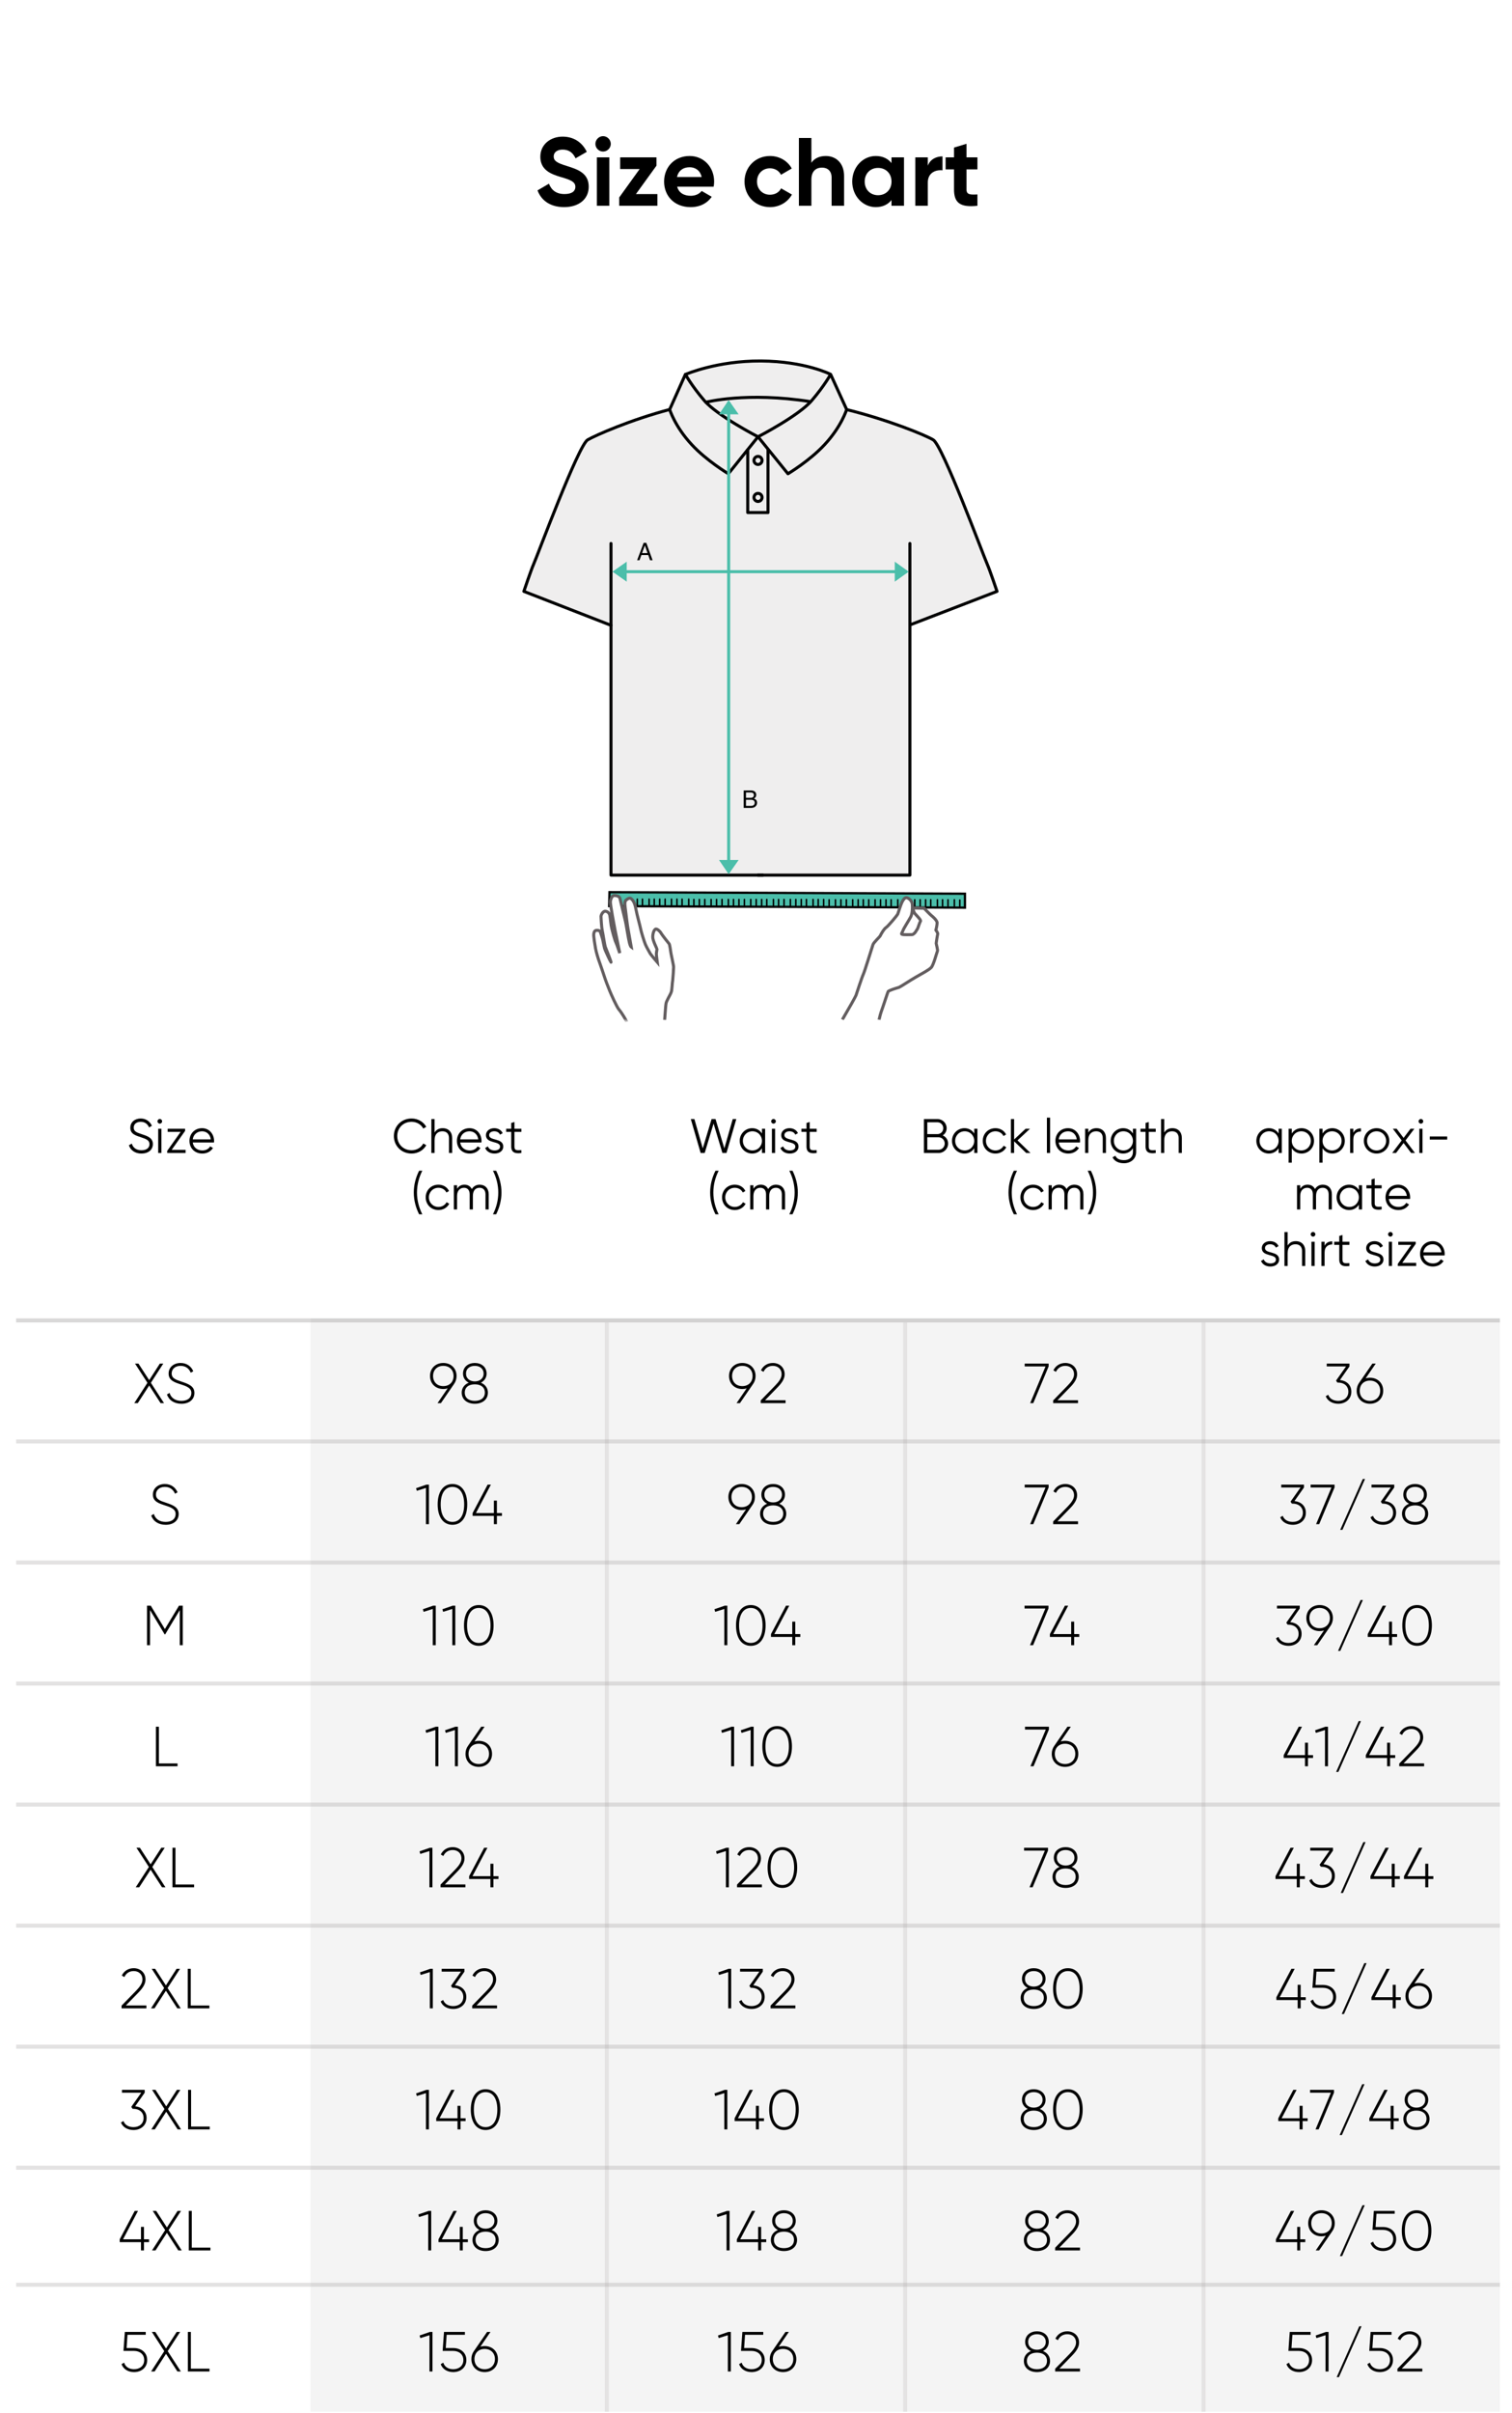 <svg xmlns="http://www.w3.org/2000/svg" xmlns:xlink="http://www.w3.org/1999/xlink" width="375" height="598" viewBox="0 0 375 598"><defs><rect id="a" width="141" height="170" x="0" y="0"/></defs><g fill="none" fill-rule="evenodd"><rect width="375" height="598" fill="#FFF"/><g fill="#000" fill-rule="nonzero" transform="translate(133.316 33.744)"><path d="M6.6 17.592C10.176 17.592 12.696 15.672 12.696 12.528 12.696 9.096 9.864 8.208 7.2 7.368 4.656 6.6 4.008 6.048 4.008 5.016 4.008 4.056 4.824 3.336 6.216 3.336 7.92 3.336 8.832 4.224 9.432 5.496L12.216 3.888C11.088 1.536 8.976.12 6.216.12 3.336.12.696 1.944.696 5.112.696 8.304 3.192 9.384 5.76 10.128 8.256 10.848 9.384 11.328 9.384 12.576 9.384 13.512 8.688 14.352 6.696 14.352 4.608 14.352 3.432 13.344 2.832 11.784L0 13.44C.912 15.936 3.168 17.592 6.6 17.592ZM16.248 3.816C17.304 3.816 18.168 2.952 18.168 1.92 18.168.888 17.304 0 16.248 0 15.216 0 14.352.888 14.352 1.92 14.352 2.952 15.216 3.816 16.248 3.816ZM14.712 17.256 17.808 17.256 17.808 5.256 14.712 5.256 14.712 17.256Z"/><polygon points="24.408 14.352 29.496 7.32 29.496 5.256 20.496 5.256 20.496 8.16 25.32 8.16 20.256 15.192 20.256 17.256 29.736 17.256 29.736 14.352"/><path d="M34.632 12.528 43.68 12.528C43.752 12.12 43.8 11.712 43.8 11.256 43.8 7.728 41.28 4.92 37.728 4.92 33.96 4.92 31.392 7.68 31.392 11.256 31.392 14.832 33.936 17.592 37.968 17.592 40.272 17.592 42.072 16.656 43.2 15.024L40.704 13.584C40.176 14.28 39.216 14.784 38.016 14.784 36.384 14.784 35.064 14.112 34.632 12.528ZM34.584 10.128C34.944 8.592 36.072 7.704 37.728 7.704 39.024 7.704 40.32 8.4 40.704 10.128L34.584 10.128ZM57.672 17.592C60.024 17.592 62.064 16.344 63.096 14.472L60.408 12.936C59.928 13.92 58.896 14.52 57.648 14.52 55.8 14.52 54.432 13.152 54.432 11.256 54.432 9.336 55.8 7.968 57.648 7.968 58.872 7.968 59.904 8.592 60.384 9.576L63.048 8.016C62.064 6.168 60.024 4.92 57.672 4.92 54.024 4.92 51.336 7.68 51.336 11.256 51.336 14.832 54.024 17.592 57.672 17.592ZM71.496 4.92C69.888 4.92 68.64 5.52 67.92 6.6L67.92.456 64.824.456 64.824 17.256 67.92 17.256 67.92 10.776C67.92 8.688 69.048 7.8 70.56 7.8 71.952 7.8 72.936 8.64 72.936 10.272L72.936 17.256 76.032 17.256 76.032 9.888C76.032 6.696 74.04 4.92 71.496 4.92ZM87.792 5.256 87.792 6.672C86.928 5.592 85.632 4.92 83.88 4.92 80.688 4.92 78.048 7.68 78.048 11.256 78.048 14.832 80.688 17.592 83.88 17.592 85.632 17.592 86.928 16.92 87.792 15.84L87.792 17.256 90.888 17.256 90.888 5.256 87.792 5.256ZM84.456 14.64C82.56 14.64 81.144 13.272 81.144 11.256 81.144 9.24 82.56 7.872 84.456 7.872 86.376 7.872 87.792 9.24 87.792 11.256 87.792 13.272 86.376 14.64 84.456 14.64ZM96.792 7.32 96.792 5.256 93.696 5.256 93.696 17.256 96.792 17.256 96.792 11.52C96.792 9 98.832 8.28 100.44 8.472L100.44 5.016C98.928 5.016 97.416 5.688 96.792 7.32ZM109.104 8.232 109.104 5.256 106.392 5.256 106.392 1.896 103.296 2.832 103.296 5.256 101.208 5.256 101.208 8.232 103.296 8.232 103.296 13.224C103.296 16.464 104.76 17.736 109.104 17.256L109.104 14.448C107.328 14.544 106.392 14.52 106.392 13.224L106.392 8.232 109.104 8.232Z"/></g><g transform="translate(117 83)"><mask id="b" fill="#fff"><use xlink:href="#a"/></mask><use xlink:href="#a" fill="#FFF"/><g mask="url(#b)"><g transform="translate(12.925 6.47)"><path fill="#EFEEEE" fill-rule="nonzero" d="M114.949,50.414 C113.973,48.31 103.844,20.963 101.518,19.535 C99.492,18.333 90.338,14.577 79.984,12.022 L76.007,3.307 C76.007,3.307 69.705,0.077 58.75,0.002 C49.146,-0.074 41.943,2.556 40.367,3.157 L39.617,3.307 L39.692,4.059 L36.165,12.022 C26.486,14.577 17.783,18.408 15.832,19.535 C13.506,20.888 3.376,48.235 2.401,50.414 C1.801,51.766 0,57.1 0,57.1 L21.609,65.515 L21.609,127.422 L58.15,127.422 L59.35,127.422 L95.891,127.422 L95.891,64.914 L96.041,65.44 L117.5,57.175 C117.35,57.175 115.549,51.766 114.949,50.414 Z"/><g stroke-linecap="round" stroke-linejoin="round"><path stroke="#000" stroke-width=".751" d="M58.075 18.784C58.075 18.784 68.279 13.525 71.43 9.768 74.582 6.087 76.082 3.307 76.082 3.307L80.059 12.022C80.059 12.022 78.784 16.229 74.582 20.737 70.905 24.719 65.503 27.95 65.503 27.95L58.075 18.784ZM58.075 18.784C58.075 18.784 47.87 13.525 44.719 9.768 41.568 6.087 40.067 3.307 40.067 3.307L36.165 12.022C36.165 12.022 37.441 16.229 41.643 20.737 45.319 24.719 50.722 27.95 50.722 27.95L58.075 18.784ZM76.082 3.307C76.082 3.307 69.78.076 58.825.001 47.945-.074 40.142 3.307 40.142 3.307"/><path stroke="#000" stroke-width=".751" d="M79.984,12.022 C90.338,14.576 99.492,18.333 101.518,19.535 C103.844,20.887 113.973,48.235 114.949,50.413 C115.549,51.766 117.35,57.1 117.35,57.1 L95.891,65.364"/><polyline stroke="#000" stroke-width=".751" points="95.741 45.229 95.741 127.421 58.075 127.421"/><path stroke="#000" stroke-width=".751" d="M36.165,12.022 C26.486,14.576 17.783,18.408 15.832,19.535 C13.506,20.887 3.376,48.235 2.401,50.413 C1.801,51.766 0,57.1 0,57.1 L21.609,65.514"/><polyline stroke="#000" stroke-width=".751" points="21.609 45.229 21.609 127.421 59.275 127.421"/><polyline stroke="#000" stroke-width=".751" points="60.551 22.014 60.551 37.566 55.524 37.566 55.524 22.014"/><path stroke="#000" stroke-width=".751" d="M45.169,10.219 C45.169,10.219 55.223,7.589 71.055,10.069"/></g><circle cx="58.075" cy="24.644" r="1" stroke="#000" stroke-width=".751"/><circle cx="58.075" cy="33.81" r="1" stroke="#000" stroke-width=".751"/></g></g><g mask="url(#b)"><g transform="translate(30.248 16.164)"><g transform="translate(0 121.96)"><polygon fill="#4BBEAA" points="92.074 3.832 3.836 3.456 3.911 0 92.074 .376"/><polygon stroke="#000" stroke-width=".563" points="92.074 3.832 3.836 3.456 3.911 0 92.074 .376"/><line x1="5.187" x2="5.187" y1="1.728" y2="3.306" stroke="#000" stroke-linecap="round" stroke-linejoin="round" stroke-width=".376"/><line x1="6.538" x2="6.538" y1="1.728" y2="3.306" stroke="#000" stroke-linecap="round" stroke-linejoin="round" stroke-width=".376"/><line x1="8.113" x2="8.113" y1="1.728" y2="3.306" stroke="#000" stroke-linecap="round" stroke-linejoin="round" stroke-width=".376"/><line x1="9.464" x2="9.464" y1="1.728" y2="3.306" stroke="#000" stroke-linecap="round" stroke-linejoin="round" stroke-width=".376"/><line x1="10.814" x2="10.814" y1="1.728" y2="3.306" stroke="#000" stroke-linecap="round" stroke-linejoin="round" stroke-width=".376"/><line x1="12.09" x2="12.09" y1="1.728" y2="3.306" stroke="#000" stroke-linecap="round" stroke-linejoin="round" stroke-width=".376"/><line x1="13.741" x2="13.741" y1="1.728" y2="3.306" stroke="#000" stroke-linecap="round" stroke-linejoin="round" stroke-width=".376"/><line x1="15.016" x2="15.016" y1="1.728" y2="3.306" stroke="#000" stroke-linecap="round" stroke-linejoin="round" stroke-width=".376"/><line x1="16.367" x2="16.367" y1="1.728" y2="3.306" stroke="#000" stroke-linecap="round" stroke-linejoin="round" stroke-width=".376"/><line x1="17.717" x2="17.717" y1="1.728" y2="3.306" stroke="#000" stroke-linecap="round" stroke-linejoin="round" stroke-width=".376"/><line x1="19.293" x2="19.293" y1="1.728" y2="3.306" stroke="#000" stroke-linecap="round" stroke-linejoin="round" stroke-width=".376"/><line x1="20.644" x2="20.644" y1="1.728" y2="3.306" stroke="#000" stroke-linecap="round" stroke-linejoin="round" stroke-width=".376"/><line x1="21.919" x2="21.919" y1="1.728" y2="3.306" stroke="#000" stroke-linecap="round" stroke-linejoin="round" stroke-width=".376"/><line x1="23.57" x2="23.57" y1="1.728" y2="3.306" stroke="#000" stroke-linecap="round" stroke-linejoin="round" stroke-width=".376"/><line x1="24.845" x2="24.845" y1="1.803" y2="3.381" stroke="#000" stroke-linecap="round" stroke-linejoin="round" stroke-width=".376"/><line x1="26.196" x2="26.196" y1="1.803" y2="3.381" stroke="#000" stroke-linecap="round" stroke-linejoin="round" stroke-width=".376"/><line x1="27.547" x2="27.547" y1="1.803" y2="3.381" stroke="#000" stroke-linecap="round" stroke-linejoin="round" stroke-width=".376"/><line x1="29.122" x2="29.122" y1="1.803" y2="3.381" stroke="#000" stroke-linecap="round" stroke-linejoin="round" stroke-width=".376"/><line x1="30.473" x2="30.473" y1="1.803" y2="3.381" stroke="#000" stroke-linecap="round" stroke-linejoin="round" stroke-width=".376"/><line x1="31.823" x2="31.823" y1="1.803" y2="3.381" stroke="#000" stroke-linecap="round" stroke-linejoin="round" stroke-width=".376"/><line x1="33.399" x2="33.399" y1="1.803" y2="3.381" stroke="#000" stroke-linecap="round" stroke-linejoin="round" stroke-width=".376"/><line x1="34.675" x2="34.675" y1="1.803" y2="3.381" stroke="#000" stroke-linecap="round" stroke-linejoin="round" stroke-width=".376"/><line x1="36.025" x2="36.025" y1="1.803" y2="3.381" stroke="#000" stroke-linecap="round" stroke-linejoin="round" stroke-width=".376"/><line x1="37.376" x2="37.376" y1="1.803" y2="3.381" stroke="#000" stroke-linecap="round" stroke-linejoin="round" stroke-width=".376"/><line x1="38.951" x2="38.951" y1="1.803" y2="3.381" stroke="#000" stroke-linecap="round" stroke-linejoin="round" stroke-width=".376"/><line x1="40.302" x2="40.302" y1="1.803" y2="3.381" stroke="#000" stroke-linecap="round" stroke-linejoin="round" stroke-width=".376"/><line x1="41.653" x2="41.653" y1="1.803" y2="3.381" stroke="#000" stroke-linecap="round" stroke-linejoin="round" stroke-width=".376"/><line x1="42.928" x2="42.928" y1="1.803" y2="3.381" stroke="#000" stroke-linecap="round" stroke-linejoin="round" stroke-width=".376"/><line x1="44.579" x2="44.579" y1="1.803" y2="3.381" stroke="#000" stroke-linecap="round" stroke-linejoin="round" stroke-width=".376"/><line x1="45.854" x2="45.854" y1="1.803" y2="3.381" stroke="#000" stroke-linecap="round" stroke-linejoin="round" stroke-width=".376"/><line x1="47.205" x2="47.205" y1="1.803" y2="3.381" stroke="#000" stroke-linecap="round" stroke-linejoin="round" stroke-width=".376"/><line x1="48.781" x2="48.781" y1="1.803" y2="3.381" stroke="#000" stroke-linecap="round" stroke-linejoin="round" stroke-width=".376"/><line x1="50.131" x2="50.131" y1="1.803" y2="3.381" stroke="#000" stroke-linecap="round" stroke-linejoin="round" stroke-width=".376"/><line x1="51.482" x2="51.482" y1="1.803" y2="3.381" stroke="#000" stroke-linecap="round" stroke-linejoin="round" stroke-width=".376"/><line x1="52.757" x2="52.757" y1="1.803" y2="3.381" stroke="#000" stroke-linecap="round" stroke-linejoin="round" stroke-width=".376"/><line x1="54.408" x2="54.408" y1="1.803" y2="3.381" stroke="#000" stroke-linecap="round" stroke-linejoin="round" stroke-width=".376"/><line x1="55.684" x2="55.684" y1="1.803" y2="3.381" stroke="#000" stroke-linecap="round" stroke-linejoin="round" stroke-width=".376"/><line x1="57.034" x2="57.034" y1="1.803" y2="3.381" stroke="#000" stroke-linecap="round" stroke-linejoin="round" stroke-width=".376"/><line x1="58.385" x2="58.385" y1="1.878" y2="3.456" stroke="#000" stroke-linecap="round" stroke-linejoin="round" stroke-width=".376"/><line x1="59.96" x2="59.96" y1="1.878" y2="3.456" stroke="#000" stroke-linecap="round" stroke-linejoin="round" stroke-width=".376"/><line x1="61.311" x2="61.311" y1="1.878" y2="3.456" stroke="#000" stroke-linecap="round" stroke-linejoin="round" stroke-width=".376"/><line x1="62.661" x2="62.661" y1="1.878" y2="3.456" stroke="#000" stroke-linecap="round" stroke-linejoin="round" stroke-width=".376"/><line x1="64.237" x2="64.237" y1="1.878" y2="3.456" stroke="#000" stroke-linecap="round" stroke-linejoin="round" stroke-width=".376"/><line x1="65.588" x2="65.588" y1="1.878" y2="3.456" stroke="#000" stroke-linecap="round" stroke-linejoin="round" stroke-width=".376"/><line x1="66.863" x2="66.863" y1="1.878" y2="3.456" stroke="#000" stroke-linecap="round" stroke-linejoin="round" stroke-width=".376"/><line x1="68.214" x2="68.214" y1="1.878" y2="3.456" stroke="#000" stroke-linecap="round" stroke-linejoin="round" stroke-width=".376"/><line x1="69.79" x2="69.79" y1="1.878" y2="3.456" stroke="#000" stroke-linecap="round" stroke-linejoin="round" stroke-width=".376"/><line x1="71.14" x2="71.14" y1="1.878" y2="3.456" stroke="#000" stroke-linecap="round" stroke-linejoin="round" stroke-width=".376"/><line x1="72.491" x2="72.491" y1="1.878" y2="3.456" stroke="#000" stroke-linecap="round" stroke-linejoin="round" stroke-width=".376"/><line x1="73.766" x2="73.766" y1="1.878" y2="3.456" stroke="#000" stroke-linecap="round" stroke-linejoin="round" stroke-width=".376"/><line x1="75.417" x2="75.417" y1="1.878" y2="3.456" stroke="#000" stroke-linecap="round" stroke-linejoin="round" stroke-width=".376"/><line x1="76.692" x2="76.692" y1="1.878" y2="3.456" stroke="#000" stroke-linecap="round" stroke-linejoin="round" stroke-width=".376"/><line x1="78.043" x2="78.043" y1="1.878" y2="3.456" stroke="#000" stroke-linecap="round" stroke-linejoin="round" stroke-width=".376"/><line x1="79.619" x2="79.619" y1="1.878" y2="3.456" stroke="#000" stroke-linecap="round" stroke-linejoin="round" stroke-width=".376"/><line x1="80.969" x2="80.969" y1="1.878" y2="3.456" stroke="#000" stroke-linecap="round" stroke-linejoin="round" stroke-width=".376"/><line x1="82.32" x2="82.32" y1="1.878" y2="3.456" stroke="#000" stroke-linecap="round" stroke-linejoin="round" stroke-width=".376"/><line x1="83.595" x2="83.595" y1="1.878" y2="3.456" stroke="#000" stroke-linecap="round" stroke-linejoin="round" stroke-width=".376"/><line x1="85.246" x2="85.246" y1="1.878" y2="3.456" stroke="#000" stroke-linecap="round" stroke-linejoin="round" stroke-width=".376"/><line x1="86.522" x2="86.522" y1="1.878" y2="3.456" stroke="#000" stroke-linecap="round" stroke-linejoin="round" stroke-width=".376"/><line x1="87.872" x2="87.872" y1="1.878" y2="3.456" stroke="#000" stroke-linecap="round" stroke-linejoin="round" stroke-width=".376"/><line x1="89.448" x2="89.448" y1="1.878" y2="3.456" stroke="#000" stroke-linecap="round" stroke-linejoin="round" stroke-width=".376"/><line x1="90.798" x2="90.798" y1="1.953" y2="3.531" stroke="#000" stroke-linecap="round" stroke-linejoin="round" stroke-width=".376"/><path fill="#FFF" d="M61.707,31.525 C63.436,28.571 64.952,25.876 65.062,25.544 C65.288,24.868 66.563,20.961 66.863,20.36 C67.163,19.759 69.039,13.674 69.264,12.997 C69.489,12.396 70.84,11.194 71.065,10.819 C71.215,10.443 72.04,9.016 72.566,8.715 C73.016,8.415 75.192,5.86 75.417,5.409 C75.567,4.959 76.167,3.08 76.392,2.63 C76.617,2.104 77.068,1.352 77.518,1.352 C77.968,1.352 78.943,2.029 79.018,3.005 C79.093,3.982 79.018,5.334 78.643,6.086 C78.268,6.837 76.843,9.016 76.692,9.541 C76.542,9.992 76.167,10.368 76.467,10.443 C76.843,10.593 78.568,10.518 78.943,10.518 C79.319,10.518 79.769,9.917 79.769,9.917 C79.769,9.917 80.144,9.316 80.294,9.091 C80.444,8.865 80.819,7.513 81.044,7.212 C81.269,6.912 80.069,5.785 79.619,5.259 C79.244,4.658 79.168,3.907 79.168,3.907 L81.945,3.982 C81.945,3.982 83.445,5.56 83.745,5.785 C84.046,6.01 85.171,6.987 85.171,7.588 C85.171,8.189 84.871,9.391 84.871,9.391 C84.871,9.391 85.396,10.143 85.321,10.368 C85.246,10.593 84.946,12.472 84.946,12.697 C84.946,12.847 85.396,14.425 85.246,14.65 C85.096,14.876 84.271,18.181 83.67,18.707 C83.07,19.308 81.494,20.135 79.919,21.036 C78.343,21.938 76.242,23.365 75.717,23.591 C75.192,23.741 73.166,24.342 73.016,24.643 C72.866,24.943 71.74,28.474 71.29,29.676 C71.186,29.954 71.022,30.567 70.828,31.374"/><path stroke="#635D5F" stroke-width=".751" d="M61.67,31.588 C63.415,28.609 64.951,25.878 65.062,25.544 C65.288,24.868 66.563,20.961 66.863,20.36 C67.163,19.759 69.039,13.674 69.264,12.997 C69.489,12.396 70.84,11.194 71.065,10.819 C71.215,10.443 72.04,9.016 72.566,8.715 C73.016,8.415 75.192,5.86 75.417,5.409 C75.567,4.959 76.167,3.08 76.392,2.63 C76.617,2.104 77.068,1.352 77.518,1.352 C77.968,1.352 78.943,2.029 79.018,3.005 C79.093,3.982 79.018,5.334 78.643,6.086 C78.268,6.837 76.843,9.016 76.692,9.541 C76.542,9.992 76.167,10.368 76.467,10.443 C76.843,10.593 78.568,10.518 78.943,10.518 C79.319,10.518 79.769,9.917 79.769,9.917 C79.769,9.917 80.144,9.316 80.294,9.091 C80.444,8.865 80.819,7.513 81.044,7.212 C81.269,6.912 80.069,5.785 79.619,5.259 C79.244,4.658 79.168,3.907 79.168,3.907 L81.945,3.982 C81.945,3.982 83.445,5.56 83.745,5.785 C84.046,6.01 85.171,6.987 85.171,7.588 C85.171,8.189 84.871,9.391 84.871,9.391 C84.871,9.391 85.396,10.143 85.321,10.368 C85.246,10.593 84.946,12.472 84.946,12.697 C84.946,12.847 85.396,14.425 85.246,14.65 C85.096,14.876 84.271,18.181 83.67,18.707 C83.07,19.308 81.494,20.135 79.919,21.036 C78.343,21.938 76.242,23.365 75.717,23.591 C75.192,23.741 73.166,24.342 73.016,24.643 C72.866,24.943 71.74,28.474 71.29,29.676 C71.175,29.983 70.987,30.699 70.766,31.633"/><path fill="#FFF" d="M8.188,32.156 C8.038,31.705 6.913,29.827 6.312,29.15 C5.712,28.474 4.362,25.394 3.987,24.492 C3.611,23.591 2.861,21.637 2.561,20.661 C2.261,19.759 1.736,18.181 1.435,17.355 C1.135,16.604 0.61,14.801 0.46,13.974 C0.31,13.148 -0.065,10.894 0.01,10.368 C0.085,9.842 0.235,9.541 0.61,9.466 C0.985,9.391 1.51,9.541 1.585,9.692 C1.661,9.917 2.186,11.42 2.261,11.871 C2.336,12.321 2.636,13.674 2.711,13.974 C2.786,14.275 4.137,17.205 4.287,17.355 C4.437,17.505 3.086,14.049 2.861,13.523 C2.711,13.073 2.261,10.067 2.111,9.466 C1.961,8.865 1.811,6.386 1.811,5.935 C1.886,5.484 2.261,4.883 2.711,4.733 C3.236,4.658 3.836,5.034 3.987,5.71 C4.137,6.461 4.287,8.339 4.437,8.79 C4.512,9.241 5.262,12.021 5.487,12.396 C5.712,12.847 6.463,15.101 6.463,15.101 C6.463,15.101 5.487,10.368 5.262,9.241 C5.037,8.114 4.137,3.231 4.137,2.479 C4.137,1.728 4.587,0.826 5.037,0.826 C5.562,0.826 6.388,0.902 6.538,1.653 C6.688,2.329 7.738,6.687 7.888,7.288 C8.038,7.889 8.638,11.72 8.864,12.547 C9.089,13.448 9.314,13.599 9.314,13.599 C9.314,13.599 8.638,9.842 8.488,8.94 C8.338,8.114 7.963,5.109 7.888,4.433 C7.813,3.756 7.513,2.329 8.038,1.953 C8.488,1.578 8.939,1.352 9.239,1.578 C9.539,1.803 10.139,2.329 10.439,4.057 C10.739,5.71 11.565,8.565 11.64,9.091 C11.715,9.617 12.54,12.321 12.84,12.997 C13.14,13.674 13.741,14.725 14.041,15.251 C14.416,15.777 15.767,17.355 15.767,17.355 C15.767,17.355 15.541,15.702 15.541,15.326 C15.541,14.951 15.691,14.275 15.691,14.124 C15.691,13.974 14.641,12.021 14.641,11.119 C14.641,10.218 14.941,9.391 15.316,9.166 C15.691,8.94 16.592,9.842 16.742,10.218 C16.967,10.593 18.543,12.622 18.693,12.772 C18.843,12.922 19.068,14.425 19.143,15.026 C19.218,15.552 19.818,18.106 19.818,18.557 C19.818,19.083 19.668,21.111 19.593,21.863 C19.443,22.539 19.443,24.267 19.218,24.793 C19.068,25.319 18.017,26.972 17.942,27.573 C17.86,27.945 17.732,29.795 17.596,31.635 C17.485,33.139 8.263,32.606 8.188,32.156 Z"/><path stroke="#635D5F" stroke-width=".751" d="M8.188,32.156 C8.038,31.705 6.913,29.827 6.312,29.15 C5.712,28.474 4.362,25.394 3.987,24.492 C3.611,23.591 2.861,21.637 2.561,20.661 C2.261,19.759 1.736,18.181 1.435,17.355 C1.135,16.604 0.61,14.801 0.46,13.974 C0.31,13.148 -0.065,10.894 0.01,10.368 C0.085,9.842 0.235,9.541 0.61,9.466 C0.985,9.391 1.51,9.541 1.585,9.692 C1.661,9.917 2.186,11.42 2.261,11.871 C2.336,12.321 2.636,13.674 2.711,13.974 C2.786,14.275 4.137,17.205 4.287,17.355 C4.437,17.505 3.086,14.049 2.861,13.523 C2.711,13.073 2.261,10.067 2.111,9.466 C1.961,8.865 1.811,6.386 1.811,5.935 C1.886,5.484 2.261,4.883 2.711,4.733 C3.236,4.658 3.836,5.034 3.987,5.71 C4.137,6.461 4.287,8.339 4.437,8.79 C4.512,9.241 5.262,12.021 5.487,12.396 C5.712,12.847 6.463,15.101 6.463,15.101 C6.463,15.101 5.487,10.368 5.262,9.241 C5.037,8.114 4.137,3.231 4.137,2.479 C4.137,1.728 4.587,0.826 5.037,0.826 C5.562,0.826 6.388,0.902 6.538,1.653 C6.688,2.329 7.738,6.687 7.888,7.288 C8.038,7.889 8.638,11.72 8.864,12.547 C9.089,13.448 9.314,13.599 9.314,13.599 C9.314,13.599 8.638,9.842 8.488,8.94 C8.338,8.114 7.963,5.109 7.888,4.433 C7.813,3.756 7.513,2.329 8.038,1.953 C8.488,1.578 8.939,1.352 9.239,1.578 C9.539,1.803 10.139,2.329 10.439,4.057 C10.739,5.71 11.565,8.565 11.64,9.091 C11.715,9.617 12.54,12.321 12.84,12.997 C13.14,13.674 13.741,14.725 14.041,15.251 C14.416,15.777 15.767,17.355 15.767,17.355 C15.767,17.355 15.541,15.702 15.541,15.326 C15.541,14.951 15.691,14.275 15.691,14.124 C15.691,13.974 14.641,12.021 14.641,11.119 C14.641,10.218 14.941,9.391 15.316,9.166 C15.691,8.94 16.592,9.842 16.742,10.218 C16.967,10.593 18.543,12.622 18.693,12.772 C18.843,12.922 19.068,14.425 19.143,15.026 C19.218,15.552 19.818,18.106 19.818,18.557 C19.818,19.083 19.668,21.111 19.593,21.863 C19.443,22.539 19.443,24.267 19.218,24.793 C19.068,25.319 18.017,26.972 17.942,27.573 C17.859,27.949 17.729,29.834 17.592,31.692"/></g><g fill-rule="nonzero" transform="translate(4.662 40.044)"><line x1=".525" x2="73.081" y1="2.479" y2="2.479" fill="#FFF"/><polygon fill="#4BBEAA" points=".525 2.855 73.081 2.855 73.081 2.104 .525 2.104"/><polygon fill="#4BBEAA" points="70.005 0 73.456 2.479 70.005 4.959"/><polygon fill="#4BBEAA" points="3.527 4.959 0 2.479 3.527 0"/></g><g fill-rule="nonzero" transform="translate(31.073)"><line x1="2.401" x2="2.401" y1="116.977" y2=".451" fill="#FFF"/><polygon fill="#4BBEAA" points="2.777 116.977 2.777 .451 2.026 .451 2.026 116.977"/><polygon fill="#4BBEAA" points="0 3.531 2.401 0 4.877 3.531"/><polygon fill="#4BBEAA" points="4.877 113.972 2.401 117.503 0 113.972"/></g><path fill="#000" fill-rule="nonzero" d="M2.579,2.544 L1.926,0.64 L1.231,2.544 L2.579,2.544 Z M1.621,0 L2.28,0 L3.842,4.311 L3.204,4.311 L2.767,3.02 L1.064,3.02 L0.598,4.311 L0,4.311 L1.621,0 Z" transform="translate(10.765 35.372)"/><path fill="#000" fill-rule="nonzero" d="M1.633,1.822 C1.879,1.822 2.07,1.788 2.207,1.72 C2.422,1.612 2.529,1.418 2.529,1.139 C2.529,0.857 2.415,0.667 2.186,0.569 C2.058,0.515 1.866,0.487 1.612,0.487 L0.572,0.487 L0.572,1.822 L1.633,1.822 Z M1.829,3.812 C2.186,3.812 2.441,3.708 2.594,3.501 C2.69,3.37 2.737,3.211 2.737,3.026 C2.737,2.713 2.598,2.499 2.318,2.386 C2.17,2.325 1.973,2.295 1.729,2.295 L0.572,2.295 L0.572,3.812 L1.829,3.812 Z M0,0 L1.849,0 C2.354,0 2.712,0.151 2.925,0.452 C3.05,0.63 3.113,0.835 3.113,1.068 C3.113,1.34 3.035,1.563 2.881,1.737 C2.801,1.829 2.686,1.913 2.535,1.99 C2.756,2.074 2.921,2.169 3.031,2.274 C3.224,2.462 3.321,2.721 3.321,3.052 C3.321,3.33 3.234,3.581 3.06,3.806 C2.8,4.143 2.387,4.311 1.82,4.311 L0,4.311 L0,0 Z" transform="translate(37.197 96.756)"/></g></g></g><g transform="translate(4 277)"><g transform="translate(0 49.76)"><polygon fill="#F4F4F4" points="73 0 368 0 368 271 73 271"/><g fill="#000" fill-rule="nonzero" transform="translate(25.689 11.046)"><polygon points="10.992 9.954 7.73 4.914 10.81 .154 9.956 .154 7.31 4.256 4.65 .154 3.796 .154 6.876 4.914 3.614 9.954 4.482 9.954 7.31 5.586 10.138 9.954"/><path d="M15.308 10.108C17.254 10.108 18.528 9.044 18.528 7.42 18.528 5.726 17.016 5.18 15.28 4.606 13.88 4.144 12.886 3.78 12.886 2.604 12.886 1.512 13.74.714 15.098.714 16.498.714 17.254 1.526 17.618 2.408L18.248 2.058C17.772.924 16.708 0 15.098 0 13.432 0 12.13 1.022 12.13 2.632 12.13 4.34 13.6 4.802 15.238 5.334 16.736 5.81 17.772 6.258 17.772 7.434 17.772 8.554 16.946 9.394 15.308 9.394 13.698 9.394 12.704 8.596 12.368 7.42L11.724 7.798C12.172 9.184 13.474 10.108 15.308 10.108ZM11.407 40.108C13.353 40.108 14.627 39.044 14.627 37.42 14.627 35.726 13.115 35.18 11.379 34.606 9.979 34.144 8.985 33.78 8.985 32.604 8.985 31.512 9.839 30.714 11.197 30.714 12.597 30.714 13.353 31.526 13.717 32.408L14.347 32.058C13.871 30.924 12.807 30 11.197 30 9.531 30 8.229 31.022 8.229 32.632 8.229 34.34 9.699 34.802 11.337 35.334 12.835 35.81 13.871 36.258 13.871 37.434 13.871 38.554 13.045 39.394 11.407 39.394 9.797 39.394 8.803 38.596 8.467 37.42L7.823 37.798C8.271 39.184 9.573 40.108 11.407 40.108Z"/><polygon points="15.642 60.154 14.704 60.154 11.204 65.95 7.704 60.154 6.78 60.154 6.78 69.954 7.522 69.954 7.522 61.246 11.148 67.266 11.274 67.266 14.9 61.246 14.9 69.954 15.642 69.954"/><polygon points="9.72 99.254 9.72 90.154 8.978 90.154 8.978 99.954 14.34 99.954 14.34 99.254"/><polygon points="11.349 129.954 8.087 124.914 11.167 120.154 10.313 120.154 7.667 124.256 5.007 120.154 4.153 120.154 7.233 124.914 3.971 129.954 4.839 129.954 7.667 125.586 10.495 129.954"/><polygon points="13.831 129.254 13.831 120.154 13.089 120.154 13.089 129.954 18.451 129.954 18.451 129.254"/><path d="M0.462,159.954 L6.622,159.954 L6.622,159.24 L1.526,159.24 L4.564,156.118 C5.558,155.11 6.398,154.032 6.398,152.814 C6.398,150.994 4.984,150 3.486,150 C2.212,150 1.106,150.616 0.518,151.82 L1.148,152.198 C1.61,151.218 2.422,150.714 3.486,150.714 C4.676,150.714 5.642,151.47 5.642,152.814 C5.642,153.78 4.914,154.704 4.06,155.586 L0.462,159.282 L0.462,159.954 Z"/><polygon points="15.138 159.954 11.876 154.914 14.956 150.154 14.102 150.154 11.456 154.256 8.796 150.154 7.942 150.154 11.022 154.914 7.76 159.954 8.628 159.954 11.456 155.586 14.284 159.954"/><polygon points="17.62 159.254 17.62 150.154 16.878 150.154 16.878 159.954 22.24 159.954 22.24 159.254"/><path d="M3.836,184.228 L6.202,180.854 L6.202,180.154 L0.56,180.154 L0.56,180.854 L5.348,180.854 L2.87,184.368 L3.192,184.858 L3.388,184.858 L3.402,184.844 L3.402,184.858 C4.858,184.858 5.922,185.712 5.922,187.126 C5.922,188.54 4.858,189.394 3.43,189.394 C2.198,189.394 1.288,188.862 0.924,187.882 L0.308,188.246 C0.784,189.45 2.002,190.108 3.43,190.108 C5.166,190.108 6.664,189.016 6.664,187.126 C6.664,185.39 5.404,184.382 3.836,184.228 Z"/><polygon points="15.222 189.954 11.96 184.914 15.04 180.154 14.186 180.154 11.54 184.256 8.88 180.154 8.026 180.154 11.106 184.914 7.844 189.954 8.712 189.954 11.54 185.586 14.368 189.954"/><polygon points="17.704 189.254 17.704 180.154 16.962 180.154 16.962 189.954 22.324 189.954 22.324 189.254"/><polygon points="7.28 217.196 6.02 217.196 6.02 214.116 5.278 214.116 5.278 217.196 .826 217.196 4.536 210.154 3.724 210.154 0 217.196 0 217.896 5.278 217.896 5.278 219.954 6.02 219.954 6.02 217.896 7.28 217.896"/><polygon points="15.39 219.954 12.128 214.914 15.208 210.154 14.354 210.154 11.708 214.256 9.048 210.154 8.194 210.154 11.274 214.914 8.012 219.954 8.88 219.954 11.708 215.586 14.536 219.954"/><polygon points="17.872 219.254 17.872 210.154 17.13 210.154 17.13 219.954 22.492 219.954 22.492 219.254"/><path d="M3.556,244.144 L1.708,244.144 L1.932,240.854 L6.454,240.854 L6.454,240.154 L1.274,240.154 L0.938,244.858 L3.556,244.858 C5.012,244.858 6.076,245.712 6.076,247.126 C6.076,248.54 5.012,249.394 3.556,249.394 C2.352,249.394 1.414,248.82 1.092,247.77 L0.462,248.134 C0.91,249.422 2.156,250.108 3.556,250.108 C5.32,250.108 6.818,249.016 6.818,247.126 C6.818,245.236 5.32,244.144 3.556,244.144 Z"/><polygon points="15.166 249.954 11.904 244.914 14.984 240.154 14.13 240.154 11.484 244.256 8.824 240.154 7.97 240.154 11.05 244.914 7.788 249.954 8.656 249.954 11.484 245.586 14.312 249.954"/><polygon points="17.648 249.254 17.648 240.154 16.906 240.154 16.906 249.954 22.268 249.954 22.268 249.254"/></g><g fill="#000" fill-rule="nonzero" transform="translate(99.193 11.046)"><path d="M10.04 3.22C10.04 1.316 8.654 0 6.75 0 4.846 0 3.46 1.316 3.46 3.22 3.46 5.138 4.846 6.454 6.75 6.454 7.128 6.454 7.492 6.398 7.828 6.3L5.322 9.954 6.162 9.954 9.438 5.18C9.816 4.648 10.04 3.99 10.04 3.22ZM4.216 3.22C4.216 1.764 5.196.714 6.75.714 8.304.714 9.298 1.764 9.298 3.22 9.298 4.69 8.304 5.74 6.75 5.74 5.196 5.74 4.216 4.69 4.216 3.22ZM16.064 4.886C16.904 4.466 17.492 3.682 17.492 2.646 17.492.91 16.106 0 14.566 0 13.026 0 11.64.91 11.64 2.646 11.64 3.682 12.228 4.466 13.068 4.886 12.018 5.306 11.318 6.188 11.318 7.336 11.318 9.114 12.732 10.108 14.566 10.108 16.4 10.108 17.814 9.114 17.814 7.336 17.814 6.188 17.114 5.306 16.064 4.886ZM12.382 2.646C12.382 1.386 13.334.714 14.566.714 15.798.714 16.75 1.386 16.75 2.646 16.75 3.85 15.798 4.564 14.566 4.564 13.334 4.564 12.382 3.85 12.382 2.646ZM14.566 9.394C13.04 9.394 12.074 8.638 12.074 7.336 12.074 6.048 13.04 5.292 14.566 5.292 16.092 5.292 17.058 6.048 17.058 7.336 17.058 8.638 16.092 9.394 14.566 9.394Z"/><polygon points="2.562 30.154 0 31.036 .182 31.68 2.45 30.966 2.45 39.954 3.192 39.954 3.192 30.154"/><path d="M9.02,40.108 C11.372,40.108 12.688,38.078 12.688,35.054 C12.688,32.03 11.372,30 9.02,30 C6.668,30 5.352,32.03 5.352,35.054 C5.352,38.078 6.668,40.108 9.02,40.108 Z M9.02,39.394 C7.2,39.394 6.108,37.798 6.108,35.054 C6.108,32.31 7.2,30.714 9.02,30.714 C10.84,30.714 11.932,32.31 11.932,35.054 C11.932,37.798 10.84,39.394 9.02,39.394 Z"/><polygon points="21.302 37.196 20.042 37.196 20.042 34.116 19.3 34.116 19.3 37.196 14.848 37.196 18.558 30.154 17.746 30.154 14.022 37.196 14.022 37.896 19.3 37.896 19.3 39.954 20.042 39.954 20.042 37.896 21.302 37.896"/><polygon points="4.249 60.154 1.687 61.036 1.869 61.68 4.137 60.966 4.137 69.954 4.879 69.954 4.879 60.154"/><polygon points="9.097 60.154 6.535 61.036 6.717 61.68 8.985 60.966 8.985 69.954 9.727 69.954 9.727 60.154"/><path d="M15.555,70.108 C17.907,70.108 19.223,68.078 19.223,65.054 C19.223,62.03 17.907,60 15.555,60 C13.203,60 11.887,62.03 11.887,65.054 C11.887,68.078 13.203,70.108 15.555,70.108 Z M15.555,69.394 C13.735,69.394 12.643,67.798 12.643,65.054 C12.643,62.31 13.735,60.714 15.555,60.714 C17.375,60.714 18.467,62.31 18.467,65.054 C18.467,67.798 17.375,69.394 15.555,69.394 Z"/><polygon points="4.9 90.154 2.338 91.036 2.52 91.68 4.788 90.966 4.788 99.954 5.53 99.954 5.53 90.154"/><polygon points="9.748 90.154 7.186 91.036 7.368 91.68 9.636 90.966 9.636 99.954 10.378 99.954 10.378 90.154"/><path d="M15.548,93.654 C15.17,93.654 14.82,93.71 14.484,93.808 L16.99,90.154 L16.15,90.154 L12.86,94.928 C12.482,95.46 12.258,96.118 12.258,96.888 C12.258,98.792 13.644,100.108 15.548,100.108 C17.452,100.108 18.838,98.792 18.838,96.888 C18.838,94.97 17.452,93.654 15.548,93.654 Z M15.548,99.394 C13.994,99.394 13.014,98.344 13.014,96.888 C13.014,95.418 13.994,94.368 15.548,94.368 C17.102,94.368 18.096,95.418 18.096,96.888 C18.096,98.344 17.102,99.394 15.548,99.394 Z"/><polygon points="3.423 120.154 .861 121.036 1.043 121.68 3.311 120.966 3.311 129.954 4.053 129.954 4.053 120.154"/><path d="M6.073,129.954 L12.233,129.954 L12.233,129.24 L7.137,129.24 L10.175,126.118 C11.169,125.11 12.009,124.032 12.009,122.814 C12.009,120.994 10.595,120 9.097,120 C7.823,120 6.717,120.616 6.129,121.82 L6.759,122.198 C7.221,121.218 8.033,120.714 9.097,120.714 C10.287,120.714 11.253,121.47 11.253,122.814 C11.253,123.78 10.525,124.704 9.671,125.586 L6.073,129.282 L6.073,129.954 Z"/><polygon points="20.441 127.196 19.181 127.196 19.181 124.116 18.439 124.116 18.439 127.196 13.987 127.196 17.697 120.154 16.885 120.154 13.161 127.196 13.161 127.896 18.439 127.896 18.439 129.954 19.181 129.954 19.181 127.896 20.441 127.896"/><polygon points="3.521 150.154 .959 151.036 1.141 151.68 3.409 150.966 3.409 159.954 4.151 159.954 4.151 150.154"/><path d="M9.629 154.228 11.995 150.854 11.995 150.154 6.353 150.154 6.353 150.854 11.141 150.854 8.663 154.368 8.985 154.858 9.181 154.858 9.195 154.844 9.195 154.858C10.651 154.858 11.715 155.712 11.715 157.126 11.715 158.54 10.651 159.394 9.223 159.394 7.991 159.394 7.081 158.862 6.717 157.882L6.101 158.246C6.577 159.45 7.795 160.108 9.223 160.108 10.959 160.108 12.457 159.016 12.457 157.126 12.457 155.39 11.197 154.382 9.629 154.228ZM13.917 159.954 20.077 159.954 20.077 159.24 14.981 159.24 18.019 156.118C19.013 155.11 19.853 154.032 19.853 152.814 19.853 150.994 18.439 150 16.941 150 15.667 150 14.561 150.616 13.973 151.82L14.603 152.198C15.065 151.218 15.877 150.714 16.941 150.714 18.131 150.714 19.097 151.47 19.097 152.814 19.097 153.78 18.369 154.704 17.515 155.586L13.917 159.282 13.917 159.954Z"/><polygon points="2.562 180.154 0 181.036 .182 181.68 2.45 180.966 2.45 189.954 3.192 189.954 3.192 180.154"/><polygon points="12.282 187.196 11.022 187.196 11.022 184.116 10.28 184.116 10.28 187.196 5.828 187.196 9.538 180.154 8.726 180.154 5.002 187.196 5.002 187.896 10.28 187.896 10.28 189.954 11.022 189.954 11.022 187.896 12.282 187.896"/><path d="M17.242,190.108 C19.594,190.108 20.91,188.078 20.91,185.054 C20.91,182.03 19.594,180 17.242,180 C14.89,180 13.574,182.03 13.574,185.054 C13.574,188.078 14.89,190.108 17.242,190.108 Z M17.242,189.394 C15.422,189.394 14.33,187.798 14.33,185.054 C14.33,182.31 15.422,180.714 17.242,180.714 C19.062,180.714 20.154,182.31 20.154,185.054 C20.154,187.798 19.062,189.394 17.242,189.394 Z"/><polygon points="3.122 210.154 .56 211.036 .742 211.68 3.01 210.966 3.01 219.954 3.752 219.954 3.752 210.154"/><polygon points="12.842 217.196 11.582 217.196 11.582 214.116 10.84 214.116 10.84 217.196 6.388 217.196 10.098 210.154 9.286 210.154 5.562 217.196 5.562 217.896 10.84 217.896 10.84 219.954 11.582 219.954 11.582 217.896 12.842 217.896"/><path d="M18.74,214.886 C19.58,214.466 20.168,213.682 20.168,212.646 C20.168,210.91 18.782,210 17.242,210 C15.702,210 14.316,210.91 14.316,212.646 C14.316,213.682 14.904,214.466 15.744,214.886 C14.694,215.306 13.994,216.188 13.994,217.336 C13.994,219.114 15.408,220.108 17.242,220.108 C19.076,220.108 20.49,219.114 20.49,217.336 C20.49,216.188 19.79,215.306 18.74,214.886 Z M15.058,212.646 C15.058,211.386 16.01,210.714 17.242,210.714 C18.474,210.714 19.426,211.386 19.426,212.646 C19.426,213.85 18.474,214.564 17.242,214.564 C16.01,214.564 15.058,213.85 15.058,212.646 Z M17.242,219.394 C15.716,219.394 14.75,218.638 14.75,217.336 C14.75,216.048 15.716,215.292 17.242,215.292 C18.768,215.292 19.734,216.048 19.734,217.336 C19.734,218.638 18.768,219.394 17.242,219.394 Z"/><polygon points="3.437 240.154 .875 241.036 1.057 241.68 3.325 240.966 3.325 249.954 4.067 249.954 4.067 240.154"/><path d="M9.209 244.144 7.361 244.144 7.585 240.854 12.107 240.854 12.107 240.154 6.927 240.154 6.591 244.858 9.209 244.858C10.665 244.858 11.729 245.712 11.729 247.126 11.729 248.54 10.665 249.394 9.209 249.394 8.005 249.394 7.067 248.82 6.745 247.77L6.115 248.134C6.563 249.422 7.809 250.108 9.209 250.108 10.973 250.108 12.471 249.016 12.471 247.126 12.471 245.236 10.973 244.144 9.209 244.144ZM17.011 243.654C16.633 243.654 16.283 243.71 15.947 243.808L18.453 240.154 17.613 240.154 14.323 244.928C13.945 245.46 13.721 246.118 13.721 246.888 13.721 248.792 15.107 250.108 17.011 250.108 18.915 250.108 20.301 248.792 20.301 246.888 20.301 244.97 18.915 243.654 17.011 243.654ZM17.011 249.394C15.457 249.394 14.477 248.344 14.477 246.888 14.477 245.418 15.457 244.368 17.011 244.368 18.565 244.368 19.559 245.418 19.559 246.888 19.559 248.344 18.565 249.394 17.011 249.394Z"/></g><g fill="#000" fill-rule="nonzero" transform="translate(249.142 11.046)"><polygon points="1.001 .154 1.001 .854 6.167 .854 2.359 9.954 3.129 9.954 6.937 .854 6.937 .154"/><path d="M8.061,9.954 L14.221,9.954 L14.221,9.24 L9.125,9.24 L12.163,6.118 C13.157,5.11 13.997,4.032 13.997,2.814 C13.997,0.994 12.583,0 11.085,0 C9.811,0 8.705,0.616 8.117,1.82 L8.747,2.198 C9.209,1.218 10.021,0.714 11.085,0.714 C12.275,0.714 13.241,1.47 13.241,2.814 C13.241,3.78 12.513,4.704 11.659,5.586 L8.061,9.282 L8.061,9.954 Z"/><polygon points="1.001 30.154 1.001 30.854 6.167 30.854 2.359 39.954 3.129 39.954 6.937 30.854 6.937 30.154"/><path d="M8.061,39.954 L14.221,39.954 L14.221,39.24 L9.125,39.24 L12.163,36.118 C13.157,35.11 13.997,34.032 13.997,32.814 C13.997,30.994 12.583,30 11.085,30 C9.811,30 8.705,30.616 8.117,31.82 L8.747,32.198 C9.209,31.218 10.021,30.714 11.085,30.714 C12.275,30.714 13.241,31.47 13.241,32.814 C13.241,33.78 12.513,34.704 11.659,35.586 L8.061,39.282 L8.061,39.954 Z"/><polygon points=".959 60.154 .959 60.854 6.125 60.854 2.317 69.954 3.087 69.954 6.895 60.854 6.895 60.154"/><polygon points="14.529 67.196 13.269 67.196 13.269 64.116 12.527 64.116 12.527 67.196 8.075 67.196 11.785 60.154 10.973 60.154 7.249 67.196 7.249 67.896 12.527 67.896 12.527 69.954 13.269 69.954 13.269 67.896 14.529 67.896"/><polygon points="1.071 90.154 1.071 90.854 6.237 90.854 2.429 99.954 3.199 99.954 7.007 90.854 7.007 90.154"/><path d="M11.001,93.654 C10.623,93.654 10.273,93.71 9.937,93.808 L12.443,90.154 L11.603,90.154 L8.313,94.928 C7.935,95.46 7.711,96.118 7.711,96.888 C7.711,98.792 9.097,100.108 11.001,100.108 C12.905,100.108 14.291,98.792 14.291,96.888 C14.291,94.97 12.905,93.654 11.001,93.654 Z M11.001,99.394 C9.447,99.394 8.467,98.344 8.467,96.888 C8.467,95.418 9.447,94.368 11.001,94.368 C12.555,94.368 13.549,95.418 13.549,96.888 C13.549,98.344 12.555,99.394 11.001,99.394 Z"/><polygon points=".84 120.154 .84 120.854 6.006 120.854 2.198 129.954 2.968 129.954 6.776 120.854 6.776 120.154"/><path d="M12.646 124.886C13.486 124.466 14.074 123.682 14.074 122.646 14.074 120.91 12.688 120 11.148 120 9.608 120 8.222 120.91 8.222 122.646 8.222 123.682 8.81 124.466 9.65 124.886 8.6 125.306 7.9 126.188 7.9 127.336 7.9 129.114 9.314 130.108 11.148 130.108 12.982 130.108 14.396 129.114 14.396 127.336 14.396 126.188 13.696 125.306 12.646 124.886ZM8.964 122.646C8.964 121.386 9.916 120.714 11.148 120.714 12.38 120.714 13.332 121.386 13.332 122.646 13.332 123.85 12.38 124.564 11.148 124.564 9.916 124.564 8.964 123.85 8.964 122.646ZM11.148 129.394C9.622 129.394 8.656 128.638 8.656 127.336 8.656 126.048 9.622 125.292 11.148 125.292 12.674 125.292 13.64 126.048 13.64 127.336 13.64 128.638 12.674 129.394 11.148 129.394ZM4.746 154.886C5.586 154.466 6.174 153.682 6.174 152.646 6.174 150.91 4.788 150 3.248 150 1.708 150 .322 150.91.322 152.646.322 153.682.91 154.466 1.75 154.886.7 155.306 0 156.188 0 157.336 0 159.114 1.414 160.108 3.248 160.108 5.082 160.108 6.496 159.114 6.496 157.336 6.496 156.188 5.796 155.306 4.746 154.886ZM1.064 152.646C1.064 151.386 2.016 150.714 3.248 150.714 4.48 150.714 5.432 151.386 5.432 152.646 5.432 153.85 4.48 154.564 3.248 154.564 2.016 154.564 1.064 153.85 1.064 152.646ZM3.248 159.394C1.722 159.394.756 158.638.756 157.336.756 156.048 1.722 155.292 3.248 155.292 4.774 155.292 5.74 156.048 5.74 157.336 5.74 158.638 4.774 159.394 3.248 159.394ZM11.708 160.108C14.06 160.108 15.376 158.078 15.376 155.054 15.376 152.03 14.06 150 11.708 150 9.356 150 8.04 152.03 8.04 155.054 8.04 158.078 9.356 160.108 11.708 160.108ZM11.708 159.394C9.888 159.394 8.796 157.798 8.796 155.054 8.796 152.31 9.888 150.714 11.708 150.714 13.528 150.714 14.62 152.31 14.62 155.054 14.62 157.798 13.528 159.394 11.708 159.394ZM4.746 184.886C5.586 184.466 6.174 183.682 6.174 182.646 6.174 180.91 4.788 180 3.248 180 1.708 180 .322 180.91.322 182.646.322 183.682.91 184.466 1.75 184.886.7 185.306 0 186.188 0 187.336 0 189.114 1.414 190.108 3.248 190.108 5.082 190.108 6.496 189.114 6.496 187.336 6.496 186.188 5.796 185.306 4.746 184.886ZM1.064 182.646C1.064 181.386 2.016 180.714 3.248 180.714 4.48 180.714 5.432 181.386 5.432 182.646 5.432 183.85 4.48 184.564 3.248 184.564 2.016 184.564 1.064 183.85 1.064 182.646ZM3.248 189.394C1.722 189.394.756 188.638.756 187.336.756 186.048 1.722 185.292 3.248 185.292 4.774 185.292 5.74 186.048 5.74 187.336 5.74 188.638 4.774 189.394 3.248 189.394ZM11.708 190.108C14.06 190.108 15.376 188.078 15.376 185.054 15.376 182.03 14.06 180 11.708 180 9.356 180 8.04 182.03 8.04 185.054 8.04 188.078 9.356 190.108 11.708 190.108ZM11.708 189.394C9.888 189.394 8.796 187.798 8.796 185.054 8.796 182.31 9.888 180.714 11.708 180.714 13.528 180.714 14.62 182.31 14.62 185.054 14.62 187.798 13.528 189.394 11.708 189.394ZM5.537 214.886C6.377 214.466 6.965 213.682 6.965 212.646 6.965 210.91 5.579 210 4.039 210 2.499 210 1.113 210.91 1.113 212.646 1.113 213.682 1.701 214.466 2.541 214.886 1.491 215.306.791 216.188.791 217.336.791 219.114 2.205 220.108 4.039 220.108 5.873 220.108 7.287 219.114 7.287 217.336 7.287 216.188 6.587 215.306 5.537 214.886ZM1.855 212.646C1.855 211.386 2.807 210.714 4.039 210.714 5.271 210.714 6.223 211.386 6.223 212.646 6.223 213.85 5.271 214.564 4.039 214.564 2.807 214.564 1.855 213.85 1.855 212.646ZM4.039 219.394C2.513 219.394 1.547 218.638 1.547 217.336 1.547 216.048 2.513 215.292 4.039 215.292 5.565 215.292 6.531 216.048 6.531 217.336 6.531 218.638 5.565 219.394 4.039 219.394ZM8.551 219.954 14.711 219.954 14.711 219.24 9.615 219.24 12.653 216.118C13.647 215.11 14.487 214.032 14.487 212.814 14.487 210.994 13.073 210 11.575 210 10.301 210 9.195 210.616 8.607 211.82L9.237 212.198C9.699 211.218 10.511 210.714 11.575 210.714 12.765 210.714 13.731 211.47 13.731 212.814 13.731 213.78 13.003 214.704 12.149 215.586L8.551 219.282 8.551 219.954ZM5.537 244.886C6.377 244.466 6.965 243.682 6.965 242.646 6.965 240.91 5.579 240 4.039 240 2.499 240 1.113 240.91 1.113 242.646 1.113 243.682 1.701 244.466 2.541 244.886 1.491 245.306.791 246.188.791 247.336.791 249.114 2.205 250.108 4.039 250.108 5.873 250.108 7.287 249.114 7.287 247.336 7.287 246.188 6.587 245.306 5.537 244.886ZM1.855 242.646C1.855 241.386 2.807 240.714 4.039 240.714 5.271 240.714 6.223 241.386 6.223 242.646 6.223 243.85 5.271 244.564 4.039 244.564 2.807 244.564 1.855 243.85 1.855 242.646ZM4.039 249.394C2.513 249.394 1.547 248.638 1.547 247.336 1.547 246.048 2.513 245.292 4.039 245.292 5.565 245.292 6.531 246.048 6.531 247.336 6.531 248.638 5.565 249.394 4.039 249.394ZM8.551 249.954 14.711 249.954 14.711 249.24 9.615 249.24 12.653 246.118C13.647 245.11 14.487 244.032 14.487 242.814 14.487 240.994 13.073 240 11.575 240 10.301 240 9.195 240.616 8.607 241.82L9.237 242.198C9.699 241.218 10.511 240.714 11.575 240.714 12.765 240.714 13.731 241.47 13.731 242.814 13.731 243.78 13.003 244.704 12.149 245.586L8.551 249.282 8.551 249.954Z"/></g><g fill="#000" fill-rule="nonzero" transform="translate(173.193 11.046)"><path d="M10.201 3.22C10.201 1.316 8.815 0 6.911 0 5.007 0 3.621 1.316 3.621 3.22 3.621 5.138 5.007 6.454 6.911 6.454 7.289 6.454 7.653 6.398 7.989 6.3L5.483 9.954 6.323 9.954 9.599 5.18C9.977 4.648 10.201 3.99 10.201 3.22ZM4.377 3.22C4.377 1.764 5.357.714 6.911.714 8.465.714 9.459 1.764 9.459 3.22 9.459 4.69 8.465 5.74 6.911 5.74 5.357 5.74 4.377 4.69 4.377 3.22ZM11.479 9.954 17.639 9.954 17.639 9.24 12.543 9.24 15.581 6.118C16.575 5.11 17.415 4.032 17.415 2.814 17.415.994 16.001 0 14.503 0 13.229 0 12.123.616 11.535 1.82L12.165 2.198C12.627 1.218 13.439.714 14.503.714 15.693.714 16.659 1.47 16.659 2.814 16.659 3.78 15.931 4.704 15.077 5.586L11.479 9.282 11.479 9.954ZM10.04 33.22C10.04 31.316 8.654 30 6.75 30 4.846 30 3.46 31.316 3.46 33.22 3.46 35.138 4.846 36.454 6.75 36.454 7.128 36.454 7.492 36.398 7.828 36.3L5.322 39.954 6.162 39.954 9.438 35.18C9.816 34.648 10.04 33.99 10.04 33.22ZM4.216 33.22C4.216 31.764 5.196 30.714 6.75 30.714 8.304 30.714 9.298 31.764 9.298 33.22 9.298 34.69 8.304 35.74 6.75 35.74 5.196 35.74 4.216 34.69 4.216 33.22ZM16.064 34.886C16.904 34.466 17.492 33.682 17.492 32.646 17.492 30.91 16.106 30 14.566 30 13.026 30 11.64 30.91 11.64 32.646 11.64 33.682 12.228 34.466 13.068 34.886 12.018 35.306 11.318 36.188 11.318 37.336 11.318 39.114 12.732 40.108 14.566 40.108 16.4 40.108 17.814 39.114 17.814 37.336 17.814 36.188 17.114 35.306 16.064 34.886ZM12.382 32.646C12.382 31.386 13.334 30.714 14.566 30.714 15.798 30.714 16.75 31.386 16.75 32.646 16.75 33.85 15.798 34.564 14.566 34.564 13.334 34.564 12.382 33.85 12.382 32.646ZM14.566 39.394C13.04 39.394 12.074 38.638 12.074 37.336 12.074 36.048 13.04 35.292 14.566 35.292 16.092 35.292 17.058 36.048 17.058 37.336 17.058 38.638 16.092 39.394 14.566 39.394Z"/><polygon points="2.562 60.154 0 61.036 .182 61.68 2.45 60.966 2.45 69.954 3.192 69.954 3.192 60.154"/><path d="M9.02,70.108 C11.372,70.108 12.688,68.078 12.688,65.054 C12.688,62.03 11.372,60 9.02,60 C6.668,60 5.352,62.03 5.352,65.054 C5.352,68.078 6.668,70.108 9.02,70.108 Z M9.02,69.394 C7.2,69.394 6.108,67.798 6.108,65.054 C6.108,62.31 7.2,60.714 9.02,60.714 C10.84,60.714 11.932,62.31 11.932,65.054 C11.932,67.798 10.84,69.394 9.02,69.394 Z"/><polygon points="21.302 67.196 20.042 67.196 20.042 64.116 19.3 64.116 19.3 67.196 14.848 67.196 18.558 60.154 17.746 60.154 14.022 67.196 14.022 67.896 19.3 67.896 19.3 69.954 20.042 69.954 20.042 67.896 21.302 67.896"/><polygon points="4.249 90.154 1.687 91.036 1.869 91.68 4.137 90.966 4.137 99.954 4.879 99.954 4.879 90.154"/><polygon points="9.097 90.154 6.535 91.036 6.717 91.68 8.985 90.966 8.985 99.954 9.727 99.954 9.727 90.154"/><path d="M15.555,100.108 C17.907,100.108 19.223,98.078 19.223,95.054 C19.223,92.03 17.907,90 15.555,90 C13.203,90 11.887,92.03 11.887,95.054 C11.887,98.078 13.203,100.108 15.555,100.108 Z M15.555,99.394 C13.735,99.394 12.643,97.798 12.643,95.054 C12.643,92.31 13.735,90.714 15.555,90.714 C17.375,90.714 18.467,92.31 18.467,95.054 C18.467,97.798 17.375,99.394 15.555,99.394 Z"/><polygon points="2.954 120.154 .392 121.036 .574 121.68 2.842 120.966 2.842 129.954 3.584 129.954 3.584 120.154"/><path d="M5.604 129.954 11.764 129.954 11.764 129.24 6.668 129.24 9.706 126.118C10.7 125.11 11.54 124.032 11.54 122.814 11.54 120.994 10.126 120 8.628 120 7.354 120 6.248 120.616 5.66 121.82L6.29 122.198C6.752 121.218 7.564 120.714 8.628 120.714 9.818 120.714 10.784 121.47 10.784 122.814 10.784 123.78 10.056 124.704 9.202 125.586L5.604 129.282 5.604 129.954ZM16.85 130.108C19.202 130.108 20.518 128.078 20.518 125.054 20.518 122.03 19.202 120 16.85 120 14.498 120 13.182 122.03 13.182 125.054 13.182 128.078 14.498 130.108 16.85 130.108ZM16.85 129.394C15.03 129.394 13.938 127.798 13.938 125.054 13.938 122.31 15.03 120.714 16.85 120.714 18.67 120.714 19.762 122.31 19.762 125.054 19.762 127.798 18.67 129.394 16.85 129.394Z"/><polygon points="3.521 150.154 .959 151.036 1.141 151.68 3.409 150.966 3.409 159.954 4.151 159.954 4.151 150.154"/><path d="M9.629 154.228 11.995 150.854 11.995 150.154 6.353 150.154 6.353 150.854 11.141 150.854 8.663 154.368 8.985 154.858 9.181 154.858 9.195 154.844 9.195 154.858C10.651 154.858 11.715 155.712 11.715 157.126 11.715 158.54 10.651 159.394 9.223 159.394 7.991 159.394 7.081 158.862 6.717 157.882L6.101 158.246C6.577 159.45 7.795 160.108 9.223 160.108 10.959 160.108 12.457 159.016 12.457 157.126 12.457 155.39 11.197 154.382 9.629 154.228ZM13.917 159.954 20.077 159.954 20.077 159.24 14.981 159.24 18.019 156.118C19.013 155.11 19.853 154.032 19.853 152.814 19.853 150.994 18.439 150 16.941 150 15.667 150 14.561 150.616 13.973 151.82L14.603 152.198C15.065 151.218 15.877 150.714 16.941 150.714 18.131 150.714 19.097 151.47 19.097 152.814 19.097 153.78 18.369 154.704 17.515 155.586L13.917 159.282 13.917 159.954Z"/><polygon points="2.562 180.154 0 181.036 .182 181.68 2.45 180.966 2.45 189.954 3.192 189.954 3.192 180.154"/><polygon points="12.282 187.196 11.022 187.196 11.022 184.116 10.28 184.116 10.28 187.196 5.828 187.196 9.538 180.154 8.726 180.154 5.002 187.196 5.002 187.896 10.28 187.896 10.28 189.954 11.022 189.954 11.022 187.896 12.282 187.896"/><path d="M17.242,190.108 C19.594,190.108 20.91,188.078 20.91,185.054 C20.91,182.03 19.594,180 17.242,180 C14.89,180 13.574,182.03 13.574,185.054 C13.574,188.078 14.89,190.108 17.242,190.108 Z M17.242,189.394 C15.422,189.394 14.33,187.798 14.33,185.054 C14.33,182.31 15.422,180.714 17.242,180.714 C19.062,180.714 20.154,182.31 20.154,185.054 C20.154,187.798 19.062,189.394 17.242,189.394 Z"/><polygon points="3.122 210.154 .56 211.036 .742 211.68 3.01 210.966 3.01 219.954 3.752 219.954 3.752 210.154"/><polygon points="12.842 217.196 11.582 217.196 11.582 214.116 10.84 214.116 10.84 217.196 6.388 217.196 10.098 210.154 9.286 210.154 5.562 217.196 5.562 217.896 10.84 217.896 10.84 219.954 11.582 219.954 11.582 217.896 12.842 217.896"/><path d="M18.74,214.886 C19.58,214.466 20.168,213.682 20.168,212.646 C20.168,210.91 18.782,210 17.242,210 C15.702,210 14.316,210.91 14.316,212.646 C14.316,213.682 14.904,214.466 15.744,214.886 C14.694,215.306 13.994,216.188 13.994,217.336 C13.994,219.114 15.408,220.108 17.242,220.108 C19.076,220.108 20.49,219.114 20.49,217.336 C20.49,216.188 19.79,215.306 18.74,214.886 Z M15.058,212.646 C15.058,211.386 16.01,210.714 17.242,210.714 C18.474,210.714 19.426,211.386 19.426,212.646 C19.426,213.85 18.474,214.564 17.242,214.564 C16.01,214.564 15.058,213.85 15.058,212.646 Z M17.242,219.394 C15.716,219.394 14.75,218.638 14.75,217.336 C14.75,216.048 15.716,215.292 17.242,215.292 C18.768,215.292 19.734,216.048 19.734,217.336 C19.734,218.638 18.768,219.394 17.242,219.394 Z"/><polygon points="3.437 240.154 .875 241.036 1.057 241.68 3.325 240.966 3.325 249.954 4.067 249.954 4.067 240.154"/><path d="M9.209 244.144 7.361 244.144 7.585 240.854 12.107 240.854 12.107 240.154 6.927 240.154 6.591 244.858 9.209 244.858C10.665 244.858 11.729 245.712 11.729 247.126 11.729 248.54 10.665 249.394 9.209 249.394 8.005 249.394 7.067 248.82 6.745 247.77L6.115 248.134C6.563 249.422 7.809 250.108 9.209 250.108 10.973 250.108 12.471 249.016 12.471 247.126 12.471 245.236 10.973 244.144 9.209 244.144ZM17.011 243.654C16.633 243.654 16.283 243.71 15.947 243.808L18.453 240.154 17.613 240.154 14.323 244.928C13.945 245.46 13.721 246.118 13.721 246.888 13.721 248.792 15.107 250.108 17.011 250.108 18.915 250.108 20.301 248.792 20.301 246.888 20.301 244.97 18.915 243.654 17.011 243.654ZM17.011 249.394C15.457 249.394 14.477 248.344 14.477 246.888 14.477 245.418 15.457 244.368 17.011 244.368 18.565 244.368 19.559 245.418 19.559 246.888 19.559 248.344 18.565 249.394 17.011 249.394Z"/></g><g fill="#000" fill-rule="nonzero" transform="translate(312.348 11.2)"><path d="M15.98 4.074 18.346.7 18.346 0 12.704 0 12.704.7 17.492.7 15.014 4.214 15.336 4.704 15.532 4.704 15.546 4.69 15.546 4.704C17.002 4.704 18.066 5.558 18.066 6.972 18.066 8.386 17.002 9.24 15.574 9.24 14.342 9.24 13.432 8.708 13.068 7.728L12.452 8.092C12.928 9.296 14.146 9.954 15.574 9.954 17.31 9.954 18.808 8.862 18.808 6.972 18.808 5.236 17.548 4.228 15.98 4.074ZM23.418 3.5C23.04 3.5 22.69 3.556 22.354 3.654L24.86 0 24.02 0 20.73 4.774C20.352 5.306 20.128 5.964 20.128 6.734 20.128 8.638 21.514 9.954 23.418 9.954 25.322 9.954 26.708 8.638 26.708 6.734 26.708 4.816 25.322 3.5 23.418 3.5ZM23.418 9.24C21.864 9.24 20.884 8.19 20.884 6.734 20.884 5.264 21.864 4.214 23.418 4.214 24.972 4.214 25.966 5.264 25.966 6.734 25.966 8.19 24.972 9.24 23.418 9.24ZM4.697 34.074 7.063 30.7 7.063 30 1.421 30 1.421 30.7 6.209 30.7 3.731 34.214 4.053 34.704 4.249 34.704 4.263 34.69 4.263 34.704C5.719 34.704 6.783 35.558 6.783 36.972 6.783 38.386 5.719 39.24 4.291 39.24 3.059 39.24 2.149 38.708 1.785 37.728L1.169 38.092C1.645 39.296 2.863 39.954 4.291 39.954 6.027 39.954 7.525 38.862 7.525 36.972 7.525 35.236 6.265 34.228 4.697 34.074Z"/><polygon points="8.705 30 8.705 30.7 13.871 30.7 10.063 39.8 10.833 39.8 14.641 30.7 14.641 30"/><polygon points="16.605 41.2 22.205 28.6 21.645 28.6 16.045 41.2"/><path d="M27.081 34.074 29.447 30.7 29.447 30 23.805 30 23.805 30.7 28.593 30.7 26.115 34.214 26.437 34.704 26.633 34.704 26.647 34.69 26.647 34.704C28.103 34.704 29.167 35.558 29.167 36.972 29.167 38.386 28.103 39.24 26.675 39.24 25.443 39.24 24.533 38.708 24.169 37.728L23.553 38.092C24.029 39.296 25.247 39.954 26.675 39.954 28.411 39.954 29.909 38.862 29.909 36.972 29.909 35.236 28.649 34.228 27.081 34.074ZM36.115 34.732C36.955 34.312 37.543 33.528 37.543 32.492 37.543 30.756 36.157 29.846 34.617 29.846 33.077 29.846 31.691 30.756 31.691 32.492 31.691 33.528 32.279 34.312 33.119 34.732 32.069 35.152 31.369 36.034 31.369 37.182 31.369 38.96 32.783 39.954 34.617 39.954 36.451 39.954 37.865 38.96 37.865 37.182 37.865 36.034 37.165 35.152 36.115 34.732ZM32.433 32.492C32.433 31.232 33.385 30.56 34.617 30.56 35.849 30.56 36.801 31.232 36.801 32.492 36.801 33.696 35.849 34.41 34.617 34.41 33.385 34.41 32.433 33.696 32.433 32.492ZM34.617 39.24C33.091 39.24 32.125 38.484 32.125 37.182 32.125 35.894 33.091 35.138 34.617 35.138 36.143 35.138 37.109 35.894 37.109 37.182 37.109 38.484 36.143 39.24 34.617 39.24ZM3.64 64.074 6.006 60.7 6.006 60 .364 60 .364 60.7 5.152 60.7 2.674 64.214 2.996 64.704 3.192 64.704 3.206 64.69 3.206 64.704C4.662 64.704 5.726 65.558 5.726 66.972 5.726 68.386 4.662 69.24 3.234 69.24 2.002 69.24 1.092 68.708.728 67.728L.112 68.092C.588 69.296 1.806 69.954 3.234 69.954 4.97 69.954 6.468 68.862 6.468 66.972 6.468 65.236 5.208 64.228 3.64 64.074ZM14.228 63.066C14.228 61.162 12.842 59.846 10.938 59.846 9.034 59.846 7.648 61.162 7.648 63.066 7.648 64.984 9.034 66.3 10.938 66.3 11.316 66.3 11.68 66.244 12.016 66.146L9.51 69.8 10.35 69.8 13.626 65.026C14.004 64.494 14.228 63.836 14.228 63.066ZM8.404 63.066C8.404 61.61 9.384 60.56 10.938 60.56 12.492 60.56 13.486 61.61 13.486 63.066 13.486 64.536 12.492 65.586 10.938 65.586 9.384 65.586 8.404 64.536 8.404 63.066Z"/><polygon points="16.066 71.2 21.666 58.6 21.106 58.6 15.506 71.2"/><polygon points="30.154 67.042 28.894 67.042 28.894 63.962 28.152 63.962 28.152 67.042 23.7 67.042 27.41 60 26.598 60 22.874 67.042 22.874 67.742 28.152 67.742 28.152 69.8 28.894 69.8 28.894 67.742 30.154 67.742"/><path d="M35.114,69.954 C37.466,69.954 38.782,67.924 38.782,64.9 C38.782,61.876 37.466,59.846 35.114,59.846 C32.762,59.846 31.446,61.876 31.446,64.9 C31.446,67.924 32.762,69.954 35.114,69.954 Z M35.114,69.24 C33.294,69.24 32.202,67.644 32.202,64.9 C32.202,62.156 33.294,60.56 35.114,60.56 C36.934,60.56 38.026,62.156 38.026,64.9 C38.026,67.644 36.934,69.24 35.114,69.24 Z"/><polygon points="9.31 97.042 8.05 97.042 8.05 93.962 7.308 93.962 7.308 97.042 2.856 97.042 6.566 90 5.754 90 2.03 97.042 2.03 97.742 7.308 97.742 7.308 99.8 8.05 99.8 8.05 97.742 9.31 97.742"/><polygon points="12.38 90 9.818 90.882 10 91.526 12.268 90.812 12.268 99.8 13.01 99.8 13.01 90"/><polygon points="15.59 101.2 21.19 88.6 20.63 88.6 15.03 101.2"/><polygon points="29.678 97.042 28.418 97.042 28.418 93.962 27.676 93.962 27.676 97.042 23.224 97.042 26.934 90 26.122 90 22.398 97.042 22.398 97.742 27.676 97.742 27.676 99.8 28.418 99.8 28.418 97.742 29.678 97.742"/><path d="M30.69,99.8 L36.85,99.8 L36.85,99.086 L31.754,99.086 L34.792,95.964 C35.786,94.956 36.626,93.878 36.626,92.66 C36.626,90.84 35.212,89.846 33.714,89.846 C32.44,89.846 31.334,90.462 30.746,91.666 L31.376,92.044 C31.838,91.064 32.65,90.56 33.714,90.56 C34.904,90.56 35.87,91.316 35.87,92.66 C35.87,93.626 35.142,94.55 34.288,95.432 L30.69,99.128 L30.69,99.8 Z"/><polygon points="7.28 127.042 6.02 127.042 6.02 123.962 5.278 123.962 5.278 127.042 .826 127.042 4.536 120 3.724 120 0 127.042 0 127.742 5.278 127.742 5.278 129.8 6.02 129.8 6.02 127.742 7.28 127.742"/><path d="M11.89,124.074 L14.256,120.7 L14.256,120 L8.614,120 L8.614,120.7 L13.402,120.7 L10.924,124.214 L11.246,124.704 L11.442,124.704 L11.456,124.69 L11.456,124.704 C12.912,124.704 13.976,125.558 13.976,126.972 C13.976,128.386 12.912,129.24 11.484,129.24 C10.252,129.24 9.342,128.708 8.978,127.728 L8.362,128.092 C8.838,129.296 10.056,129.954 11.484,129.954 C13.22,129.954 14.718,128.862 14.718,126.972 C14.718,125.236 13.458,124.228 11.89,124.074 Z"/><polygon points="16.738 131.2 22.338 118.6 21.778 118.6 16.178 131.2"/><polygon points="30.826 127.042 29.566 127.042 29.566 123.962 28.824 123.962 28.824 127.042 24.372 127.042 28.082 120 27.27 120 23.546 127.042 23.546 127.742 28.824 127.742 28.824 129.8 29.566 129.8 29.566 127.742 30.826 127.742"/><polygon points="39.146 127.042 37.886 127.042 37.886 123.962 37.144 123.962 37.144 127.042 32.692 127.042 36.402 120 35.59 120 31.866 127.042 31.866 127.742 37.144 127.742 37.144 129.8 37.886 129.8 37.886 127.742 39.146 127.742"/><polygon points="7.497 157.042 6.237 157.042 6.237 153.962 5.495 153.962 5.495 157.042 1.043 157.042 4.753 150 3.941 150 .217 157.042 .217 157.742 5.495 157.742 5.495 159.8 6.237 159.8 6.237 157.742 7.497 157.742"/><path d="M11.771,153.99 L9.923,153.99 L10.147,150.7 L14.669,150.7 L14.669,150 L9.489,150 L9.153,154.704 L11.771,154.704 C13.227,154.704 14.291,155.558 14.291,156.972 C14.291,158.386 13.227,159.24 11.771,159.24 C10.567,159.24 9.629,158.666 9.307,157.616 L8.677,157.98 C9.125,159.268 10.371,159.954 11.771,159.954 C13.535,159.954 15.033,158.862 15.033,156.972 C15.033,155.082 13.535,153.99 11.771,153.99 Z"/><polygon points="16.983 161.2 22.583 148.6 22.023 148.6 16.423 161.2"/><polygon points="31.071 157.042 29.811 157.042 29.811 153.962 29.069 153.962 29.069 157.042 24.617 157.042 28.327 150 27.515 150 23.791 157.042 23.791 157.742 29.069 157.742 29.069 159.8 29.811 159.8 29.811 157.742 31.071 157.742"/><path d="M35.513,153.5 C35.135,153.5 34.785,153.556 34.449,153.654 L36.955,150 L36.115,150 L32.825,154.774 C32.447,155.306 32.223,155.964 32.223,156.734 C32.223,158.638 33.609,159.954 35.513,159.954 C37.417,159.954 38.803,158.638 38.803,156.734 C38.803,154.816 37.417,153.5 35.513,153.5 Z M35.513,159.24 C33.959,159.24 32.979,158.19 32.979,156.734 C32.979,155.264 33.959,154.214 35.513,154.214 C37.067,154.214 38.061,155.264 38.061,156.734 C38.061,158.19 37.067,159.24 35.513,159.24 Z"/><polygon points="7.973 187.042 6.713 187.042 6.713 183.962 5.971 183.962 5.971 187.042 1.519 187.042 5.229 180 4.417 180 .693 187.042 .693 187.742 5.971 187.742 5.971 189.8 6.713 189.8 6.713 187.742 7.973 187.742"/><polygon points="8.565 180 8.565 180.7 13.731 180.7 9.923 189.8 10.693 189.8 14.501 180.7 14.501 180"/><polygon points="16.465 191.2 22.065 178.6 21.505 178.6 15.905 191.2"/><polygon points="30.553 187.042 29.293 187.042 29.293 183.962 28.551 183.962 28.551 187.042 24.099 187.042 27.809 180 26.997 180 23.273 187.042 23.273 187.742 28.551 187.742 28.551 189.8 29.293 189.8 29.293 187.742 30.553 187.742"/><path d="M36.451,184.732 C37.291,184.312 37.879,183.528 37.879,182.492 C37.879,180.756 36.493,179.846 34.953,179.846 C33.413,179.846 32.027,180.756 32.027,182.492 C32.027,183.528 32.615,184.312 33.455,184.732 C32.405,185.152 31.705,186.034 31.705,187.182 C31.705,188.96 33.119,189.954 34.953,189.954 C36.787,189.954 38.201,188.96 38.201,187.182 C38.201,186.034 37.501,185.152 36.451,184.732 Z M32.769,182.492 C32.769,181.232 33.721,180.56 34.953,180.56 C36.185,180.56 37.137,181.232 37.137,182.492 C37.137,183.696 36.185,184.41 34.953,184.41 C33.721,184.41 32.769,183.696 32.769,182.492 Z M34.953,189.24 C33.427,189.24 32.461,188.484 32.461,187.182 C32.461,185.894 33.427,185.138 34.953,185.138 C36.479,185.138 37.445,185.894 37.445,187.182 C37.445,188.484 36.479,189.24 34.953,189.24 Z"/><polygon points="7.378 217.042 6.118 217.042 6.118 213.962 5.376 213.962 5.376 217.042 .924 217.042 4.634 210 3.822 210 .098 217.042 .098 217.742 5.376 217.742 5.376 219.8 6.118 219.8 6.118 217.742 7.378 217.742"/><path d="M14.69,213.066 C14.69,211.162 13.304,209.846 11.4,209.846 C9.496,209.846 8.11,211.162 8.11,213.066 C8.11,214.984 9.496,216.3 11.4,216.3 C11.778,216.3 12.142,216.244 12.478,216.146 L9.972,219.8 L10.812,219.8 L14.088,215.026 C14.466,214.494 14.69,213.836 14.69,213.066 Z M8.866,213.066 C8.866,211.61 9.846,210.56 11.4,210.56 C12.954,210.56 13.948,211.61 13.948,213.066 C13.948,214.536 12.954,215.586 11.4,215.586 C9.846,215.586 8.866,214.536 8.866,213.066 Z"/><polygon points="16.528 221.2 22.128 208.6 21.568 208.6 15.968 221.2"/><path d="M26.668 213.99 24.82 213.99 25.044 210.7 29.566 210.7 29.566 210 24.386 210 24.05 214.704 26.668 214.704C28.124 214.704 29.188 215.558 29.188 216.972 29.188 218.386 28.124 219.24 26.668 219.24 25.464 219.24 24.526 218.666 24.204 217.616L23.574 217.98C24.022 219.268 25.268 219.954 26.668 219.954 28.432 219.954 29.93 218.862 29.93 216.972 29.93 215.082 28.432 213.99 26.668 213.99ZM34.988 219.954C37.34 219.954 38.656 217.924 38.656 214.9 38.656 211.876 37.34 209.846 34.988 209.846 32.636 209.846 31.32 211.876 31.32 214.9 31.32 217.924 32.636 219.954 34.988 219.954ZM34.988 219.24C33.168 219.24 32.076 217.644 32.076 214.9 32.076 212.156 33.168 210.56 34.988 210.56 36.808 210.56 37.9 212.156 37.9 214.9 37.9 217.644 36.808 219.24 34.988 219.24ZM5.81 243.99 3.962 243.99 4.186 240.7 8.708 240.7 8.708 240 3.528 240 3.192 244.704 5.81 244.704C7.266 244.704 8.33 245.558 8.33 246.972 8.33 248.386 7.266 249.24 5.81 249.24 4.606 249.24 3.668 248.666 3.346 247.616L2.716 247.98C3.164 249.268 4.41 249.954 5.81 249.954 7.574 249.954 9.072 248.862 9.072 246.972 9.072 245.082 7.574 243.99 5.81 243.99Z"/><polygon points="12.52 240 9.958 240.882 10.14 241.526 12.408 240.812 12.408 249.8 13.15 249.8 13.15 240"/><polygon points="15.73 251.2 21.33 238.6 20.77 238.6 15.17 251.2"/><path d="M25.87 243.99 24.022 243.99 24.246 240.7 28.768 240.7 28.768 240 23.588 240 23.252 244.704 25.87 244.704C27.326 244.704 28.39 245.558 28.39 246.972 28.39 248.386 27.326 249.24 25.87 249.24 24.666 249.24 23.728 248.666 23.406 247.616L22.776 247.98C23.224 249.268 24.47 249.954 25.87 249.954 27.634 249.954 29.132 248.862 29.132 246.972 29.132 245.082 27.634 243.99 25.87 243.99ZM30.242 249.8 36.402 249.8 36.402 249.086 31.306 249.086 34.344 245.964C35.338 244.956 36.178 243.878 36.178 242.66 36.178 240.84 34.764 239.846 33.266 239.846 31.992 239.846 30.886 240.462 30.298 241.666L30.928 242.044C31.39 241.064 32.202 240.56 33.266 240.56 34.456 240.56 35.422 241.316 35.422 242.66 35.422 243.626 34.694 244.55 33.84 245.432L30.242 249.128 30.242 249.8Z"/></g><rect width="1" height="270" x="220" y="1" fill="#E4E3E3"/><rect width="1" height="270" x="146" y="1" fill="#E4E3E3"/><rect width="1" height="270" x="294" y="1" fill="#E4E3E3"/><g fill="#A19E9F"><rect width="73" height="1" opacity=".3" transform="translate(0 30)"/><rect width="73" height="1" opacity=".3" transform="translate(0 60)"/><rect width="73" height="1" opacity=".3" transform="translate(0 90)"/><rect width="73" height="1" opacity=".3" transform="translate(0 120)"/><rect width="73" height="1" opacity=".3" transform="translate(0 150)"/><rect width="73" height="1" opacity=".3" transform="translate(0 180)"/><rect width="73" height="1" opacity=".3" transform="translate(0 210)"/><rect width="73" height="1" opacity=".3" transform="translate(0 239)"/><rect width="73" height="1" opacity=".4"/></g><g fill="#A19E9F" transform="translate(73)"><rect width="295" height="1" opacity=".3" transform="translate(0 30)"/><rect width="295" height="1" opacity=".3" transform="translate(0 60)"/><rect width="295" height="1" opacity=".3" transform="translate(0 90)"/><rect width="295" height="1" opacity=".3" transform="translate(0 120)"/><rect width="295" height="1" opacity=".3" transform="translate(0 150)"/><rect width="295" height="1" opacity=".3" transform="translate(0 180)"/><rect width="295" height="1" opacity=".3" transform="translate(0 210)"/><rect width="295" height="1" opacity=".3" transform="translate(0 239)"/><rect width="295" height="1" opacity=".4"/></g></g><g fill="#000" fill-rule="nonzero" transform="translate(27.964)"><g transform="translate(0 .216)"><path d="M3.12 8.688C4.8 8.688 5.952 7.776 5.952 6.336 5.952 4.776 4.584 4.344 3.06 3.84 1.92 3.468 1.2 3.18 1.2 2.268 1.2 1.344 1.932.816 2.94.816 4.044.816 4.692 1.452 5.004 2.208L5.712 1.812C5.28.816 4.32 0 2.94 0 1.548 0 .36.828.36 2.304.36 3.852 1.68 4.212 3.048 4.668 4.284 5.076 5.112 5.388 5.112 6.36 5.112 7.26 4.404 7.872 3.132 7.872 1.812 7.872 1.02 7.224.72 6.216L0 6.636C.432 7.908 1.572 8.688 3.12 8.688ZM7.668 1.272C7.992 1.272 8.244 1.008 8.244.696 8.244.384 7.992.12 7.668.12 7.344.12 7.092.384 7.092.696 7.092 1.008 7.344 1.272 7.668 1.272ZM7.272 8.544 8.064 8.544 8.064 2.544 7.272 2.544 7.272 8.544Z"/><polygon points="10.608 7.776 13.944 3.072 13.944 2.544 9.624 2.544 9.624 3.312 12.84 3.312 9.504 8.016 9.504 8.544 14.064 8.544 14.064 7.776"/><path d="M18.156,2.4 C16.296,2.4 15.024,3.78 15.024,5.544 C15.024,7.356 16.32,8.688 18.216,8.688 C19.428,8.688 20.352,8.124 20.856,7.308 L20.16,6.9 C19.836,7.476 19.176,7.92 18.228,7.92 C16.956,7.92 16.008,7.164 15.84,5.94 L21.108,5.94 C21.12,5.82 21.132,5.688 21.132,5.568 C21.132,3.924 19.992,2.4 18.156,2.4 Z M18.156,3.168 C19.188,3.168 20.148,3.852 20.316,5.172 L15.84,5.172 C15.996,3.996 16.896,3.168 18.156,3.168 Z"/></g><path d="M4.404 8.688C5.976 8.688 7.356 7.86 8.04 6.612L7.296 6.192C6.78 7.2 5.664 7.872 4.404 7.872 2.28 7.872.84 6.3.84 4.344.84 2.388 2.28.816 4.404.816 5.664.816 6.78 1.488 7.296 2.496L8.04 2.064C7.344.816 5.964 0 4.404 0 1.824 0 0 1.944 0 4.344 0 6.744 1.824 8.688 4.404 8.688ZM12.108 2.4C11.256 2.4 10.56 2.724 10.092 3.48L10.092.144 9.3.144 9.3 8.544 10.092 8.544 10.092 5.4C10.092 3.792 10.98 3.168 12.036 3.168 13.08 3.168 13.668 3.792 13.668 4.86L13.668 8.544 14.46 8.544 14.46 4.86C14.46 3.36 13.572 2.4 12.108 2.4ZM18.768 2.4C16.908 2.4 15.636 3.78 15.636 5.544 15.636 7.356 16.932 8.688 18.828 8.688 20.04 8.688 20.964 8.124 21.468 7.308L20.772 6.9C20.448 7.476 19.788 7.92 18.84 7.92 17.568 7.92 16.62 7.164 16.452 5.94L21.72 5.94C21.732 5.82 21.744 5.688 21.744 5.568 21.744 3.924 20.604 2.4 18.768 2.4ZM18.768 3.168C19.8 3.168 20.76 3.852 20.928 5.172L16.452 5.172C16.608 3.996 17.508 3.168 18.768 3.168ZM23.628 4.116C23.628 3.468 24.264 3.168 24.888 3.168 25.464 3.168 26.076 3.396 26.328 4.008L26.988 3.624C26.64 2.88 25.872 2.4 24.888 2.4 23.688 2.4 22.836 3.156 22.836 4.116 22.836 6.324 26.34 5.472 26.34 6.96 26.34 7.668 25.668 7.92 24.96 7.92 24.156 7.92 23.532 7.524 23.316 6.912L22.644 7.308C22.944 8.076 23.76 8.688 24.96 8.688 26.244 8.688 27.132 7.98 27.132 6.96 27.132 4.752 23.628 5.604 23.628 4.116ZM31.632 3.312 31.632 2.544 29.904 2.544 29.904.864 29.112 1.104 29.112 2.544 27.852 2.544 27.852 3.312 29.112 3.312 29.112 6.948C29.112 8.388 30.012 8.784 31.632 8.544L31.632 7.848C30.468 7.896 29.904 7.98 29.904 6.948L29.904 3.312 31.632 3.312ZM6.264 23.744 7.056 23.744C6.216 22.064 5.736 20.264 5.736 18.344 5.736 16.424 6.216 14.624 7.056 12.944L6.264 12.944C5.424 14.624 4.944 16.424 4.944 18.344 4.944 20.264 5.424 22.064 6.264 23.744ZM11.052 22.688C12.228 22.688 13.248 22.076 13.74 21.128L13.08 20.744C12.696 21.44 11.964 21.92 11.052 21.92 9.72 21.92 8.688 20.876 8.688 19.544 8.688 18.212 9.72 17.168 11.052 17.168 11.952 17.168 12.708 17.636 13.032 18.344L13.68 17.972C13.248 17.024 12.24 16.4 11.052 16.4 9.24 16.4 7.896 17.768 7.896 19.544 7.896 21.32 9.24 22.688 11.052 22.688ZM21.276 16.4C20.508 16.4 19.776 16.748 19.332 17.492 18.996 16.796 18.348 16.4 17.508 16.4 16.788 16.4 16.14 16.688 15.672 17.42L15.672 16.544 14.88 16.544 14.88 22.544 15.672 22.544 15.672 19.22C15.672 17.732 16.536 17.168 17.4 17.168 18.252 17.168 18.804 17.732 18.804 18.8L18.804 22.544 19.596 22.544 19.596 19.22C19.596 17.732 20.34 17.168 21.264 17.168 22.116 17.168 22.728 17.732 22.728 18.8L22.728 22.544 23.52 22.544 23.52 18.8C23.52 17.3 22.596 16.4 21.276 16.4ZM25.368 23.744C26.208 22.064 26.688 20.264 26.688 18.344 26.688 16.424 26.208 14.624 25.368 12.944L24.576 12.944C25.416 14.624 25.896 16.424 25.896 18.344 25.896 20.264 25.416 22.064 24.576 23.744L25.368 23.744Z" transform="translate(65.72 .216)"/><g transform="translate(197.182)"><path d="M4.656 4.404C5.256 4.032 5.64 3.396 5.64 2.616 5.64 1.38 4.632.36 3.384.36L0 .36 0 8.76 3.66 8.76C4.956 8.76 6 7.716 6 6.42 6 5.484 5.448 4.74 4.656 4.404ZM3.384 1.152C4.164 1.152 4.8 1.812 4.8 2.616 4.8 3.432 4.164 4.08 3.384 4.08L.84 4.08.84 1.152 3.384 1.152ZM3.66 7.968.84 7.968.84 4.872 3.66 4.872C4.488 4.872 5.16 5.568 5.16 6.42 5.16 7.284 4.488 7.968 3.66 7.968ZM12.48 2.76 12.48 3.936C11.976 3.132 11.124 2.616 10.056 2.616 8.364 2.616 6.96 3.984 6.96 5.76 6.96 7.536 8.364 8.904 10.056 8.904 11.124 8.904 11.976 8.388 12.48 7.584L12.48 8.76 13.272 8.76 13.272 2.76 12.48 2.76ZM10.116 8.136C8.784 8.136 7.752 7.092 7.752 5.76 7.752 4.428 8.784 3.384 10.116 3.384 11.448 3.384 12.48 4.428 12.48 5.76 12.48 7.092 11.448 8.136 10.116 8.136ZM17.748 8.904C18.924 8.904 19.944 8.292 20.436 7.344L19.776 6.96C19.392 7.656 18.66 8.136 17.748 8.136 16.416 8.136 15.384 7.092 15.384 5.76 15.384 4.428 16.416 3.384 17.748 3.384 18.648 3.384 19.404 3.852 19.728 4.56L20.376 4.188C19.944 3.24 18.936 2.616 17.748 2.616 15.936 2.616 14.592 3.984 14.592 5.76 14.592 7.536 15.936 8.904 17.748 8.904Z"/><polygon points="26.424 8.76 23.208 5.64 26.304 2.76 25.224 2.76 22.368 5.412 22.368 .36 21.576 .36 21.576 8.76 22.368 8.76 22.368 5.868 25.368 8.76"/><polygon points="30.504 8.76 31.296 8.76 31.296 0 30.504 0"/><path d="M35.748 2.616C33.888 2.616 32.616 3.996 32.616 5.76 32.616 7.572 33.912 8.904 35.808 8.904 37.02 8.904 37.944 8.34 38.448 7.524L37.752 7.116C37.428 7.692 36.768 8.136 35.82 8.136 34.548 8.136 33.6 7.38 33.432 6.156L38.7 6.156C38.712 6.036 38.724 5.904 38.724 5.784 38.724 4.14 37.584 2.616 35.748 2.616ZM35.748 3.384C36.78 3.384 37.74 4.068 37.908 5.388L33.432 5.388C33.588 4.212 34.488 3.384 35.748 3.384ZM42.792 2.616C41.94 2.616 41.244 2.94 40.776 3.696L40.776 2.76 39.984 2.76 39.984 8.76 40.776 8.76 40.776 5.616C40.776 4.008 41.664 3.384 42.72 3.384 43.764 3.384 44.352 4.008 44.352 5.076L44.352 8.76 45.144 8.76 45.144 5.076C45.144 3.576 44.256 2.616 42.792 2.616ZM51.84 2.76 51.84 3.936C51.336 3.132 50.484 2.616 49.416 2.616 47.724 2.616 46.32 3.984 46.32 5.76 46.32 7.536 47.724 8.904 49.416 8.904 50.484 8.904 51.336 8.388 51.84 7.584L51.84 8.52C51.84 9.744 51.012 10.536 49.62 10.536 48.324 10.536 47.772 10.056 47.472 9.444L46.776 9.84C47.244 10.776 48.24 11.304 49.62 11.304 51.168 11.304 52.632 10.344 52.632 8.52L52.632 2.76 51.84 2.76ZM49.476 8.136C48.144 8.136 47.112 7.092 47.112 5.76 47.112 4.428 48.144 3.384 49.476 3.384 50.808 3.384 51.84 4.428 51.84 5.76 51.84 7.092 50.808 8.136 49.476 8.136ZM57.492 3.528 57.492 2.76 55.764 2.76 55.764 1.08 54.972 1.32 54.972 2.76 53.712 2.76 53.712 3.528 54.972 3.528 54.972 7.164C54.972 8.604 55.872 9 57.492 8.76L57.492 8.064C56.328 8.112 55.764 8.196 55.764 7.164L55.764 3.528 57.492 3.528ZM61.62 2.616C60.768 2.616 60.072 2.94 59.604 3.696L59.604.36 58.812.36 58.812 8.76 59.604 8.76 59.604 5.616C59.604 4.008 60.492 3.384 61.548 3.384 62.592 3.384 63.18 4.008 63.18 5.076L63.18 8.76 63.972 8.76 63.972 5.076C63.972 3.576 63.084 2.616 61.62 2.616ZM22.302 23.96 23.094 23.96C22.254 22.28 21.774 20.48 21.774 18.56 21.774 16.64 22.254 14.84 23.094 13.16L22.302 13.16C21.462 14.84 20.982 16.64 20.982 18.56 20.982 20.48 21.462 22.28 22.302 23.96ZM27.09 22.904C28.266 22.904 29.286 22.292 29.778 21.344L29.118 20.96C28.734 21.656 28.002 22.136 27.09 22.136 25.758 22.136 24.726 21.092 24.726 19.76 24.726 18.428 25.758 17.384 27.09 17.384 27.99 17.384 28.746 17.852 29.07 18.56L29.718 18.188C29.286 17.24 28.278 16.616 27.09 16.616 25.278 16.616 23.934 17.984 23.934 19.76 23.934 21.536 25.278 22.904 27.09 22.904ZM37.314 16.616C36.546 16.616 35.814 16.964 35.37 17.708 35.034 17.012 34.386 16.616 33.546 16.616 32.826 16.616 32.178 16.904 31.71 17.636L31.71 16.76 30.918 16.76 30.918 22.76 31.71 22.76 31.71 19.436C31.71 17.948 32.574 17.384 33.438 17.384 34.29 17.384 34.842 17.948 34.842 19.016L34.842 22.76 35.634 22.76 35.634 19.436C35.634 17.948 36.378 17.384 37.302 17.384 38.154 17.384 38.766 17.948 38.766 19.016L38.766 22.76 39.558 22.76 39.558 19.016C39.558 17.516 38.634 16.616 37.314 16.616ZM41.406 23.96C42.246 22.28 42.726 20.48 42.726 18.56 42.726 16.64 42.246 14.84 41.406 13.16L40.614 13.16C41.454 14.84 41.934 16.64 41.934 18.56 41.934 20.48 41.454 22.28 40.614 23.96L41.406 23.96Z"/></g><g transform="translate(139.37 .336)"><polygon points="2.436 8.424 3.444 8.424 5.64 1.128 7.836 8.424 8.844 8.424 11.28 .024 10.392 .024 8.316 7.284 6.132 .024 5.148 .024 2.964 7.284 .888 .024 0 .024"/><path d="M17.64 2.424 17.64 3.6C17.136 2.796 16.284 2.28 15.216 2.28 13.524 2.28 12.12 3.648 12.12 5.424 12.12 7.2 13.524 8.568 15.216 8.568 16.284 8.568 17.136 8.052 17.64 7.248L17.64 8.424 18.432 8.424 18.432 2.424 17.64 2.424ZM15.276 7.8C13.944 7.8 12.912 6.756 12.912 5.424 12.912 4.092 13.944 3.048 15.276 3.048 16.608 3.048 17.64 4.092 17.64 5.424 17.64 6.756 16.608 7.8 15.276 7.8ZM20.508 1.152C20.832 1.152 21.084.888 21.084.576 21.084.264 20.832 0 20.508 0 20.184 0 19.932.264 19.932.576 19.932.888 20.184 1.152 20.508 1.152ZM20.112 8.424 20.904 8.424 20.904 2.424 20.112 2.424 20.112 8.424ZM23.208 3.996C23.208 3.348 23.844 3.048 24.468 3.048 25.044 3.048 25.656 3.276 25.908 3.888L26.568 3.504C26.22 2.76 25.452 2.28 24.468 2.28 23.268 2.28 22.416 3.036 22.416 3.996 22.416 6.204 25.92 5.352 25.92 6.84 25.92 7.548 25.248 7.8 24.54 7.8 23.736 7.8 23.112 7.404 22.896 6.792L22.224 7.188C22.524 7.956 23.34 8.568 24.54 8.568 25.824 8.568 26.712 7.86 26.712 6.84 26.712 4.632 23.208 5.484 23.208 3.996ZM31.212 3.192 31.212 2.424 29.484 2.424 29.484.744 28.692.984 28.692 2.424 27.432 2.424 27.432 3.192 28.692 3.192 28.692 6.828C28.692 8.268 29.592 8.664 31.212 8.424L31.212 7.728C30.048 7.776 29.484 7.86 29.484 6.828L29.484 3.192 31.212 3.192ZM6.114 23.624 6.906 23.624C6.066 21.944 5.586 20.144 5.586 18.224 5.586 16.304 6.066 14.504 6.906 12.824L6.114 12.824C5.274 14.504 4.794 16.304 4.794 18.224 4.794 20.144 5.274 21.944 6.114 23.624ZM10.902 22.568C12.078 22.568 13.098 21.956 13.59 21.008L12.93 20.624C12.546 21.32 11.814 21.8 10.902 21.8 9.57 21.8 8.538 20.756 8.538 19.424 8.538 18.092 9.57 17.048 10.902 17.048 11.802 17.048 12.558 17.516 12.882 18.224L13.53 17.852C13.098 16.904 12.09 16.28 10.902 16.28 9.09 16.28 7.746 17.648 7.746 19.424 7.746 21.2 9.09 22.568 10.902 22.568ZM21.126 16.28C20.358 16.28 19.626 16.628 19.182 17.372 18.846 16.676 18.198 16.28 17.358 16.28 16.638 16.28 15.99 16.568 15.522 17.3L15.522 16.424 14.73 16.424 14.73 22.424 15.522 22.424 15.522 19.1C15.522 17.612 16.386 17.048 17.25 17.048 18.102 17.048 18.654 17.612 18.654 18.68L18.654 22.424 19.446 22.424 19.446 19.1C19.446 17.612 20.19 17.048 21.114 17.048 21.966 17.048 22.578 17.612 22.578 18.68L22.578 22.424 23.37 22.424 23.37 18.68C23.37 17.18 22.446 16.28 21.126 16.28ZM25.218 23.624C26.058 21.944 26.538 20.144 26.538 18.224 26.538 16.304 26.058 14.504 25.218 12.824L24.426 12.824C25.266 14.504 25.746 16.304 25.746 18.224 25.746 20.144 25.266 21.944 24.426 23.624L25.218 23.624Z"/></g><g transform="translate(279.632 .336)"><path d="M5.52 2.424 5.52 3.6C5.016 2.796 4.164 2.28 3.096 2.28 1.404 2.28 0 3.648 0 5.424 0 7.2 1.404 8.568 3.096 8.568 4.164 8.568 5.016 8.052 5.52 7.248L5.52 8.424 6.312 8.424 6.312 2.424 5.52 2.424ZM3.156 7.8C1.824 7.8.792 6.756.792 5.424.792 4.092 1.824 3.048 3.156 3.048 4.488 3.048 5.52 4.092 5.52 5.424 5.52 6.756 4.488 7.8 3.156 7.8ZM11.208 2.28C10.14 2.28 9.288 2.796 8.784 3.6L8.784 2.424 7.992 2.424 7.992 10.824 8.784 10.824 8.784 7.248C9.288 8.052 10.14 8.568 11.208 8.568 12.9 8.568 14.304 7.2 14.304 5.424 14.304 3.648 12.9 2.28 11.208 2.28ZM11.148 7.8C9.816 7.8 8.784 6.756 8.784 5.424 8.784 4.092 9.816 3.048 11.148 3.048 12.48 3.048 13.512 4.092 13.512 5.424 13.512 6.756 12.48 7.8 11.148 7.8ZM18.84 2.28C17.772 2.28 16.92 2.796 16.416 3.6L16.416 2.424 15.624 2.424 15.624 10.824 16.416 10.824 16.416 7.248C16.92 8.052 17.772 8.568 18.84 8.568 20.532 8.568 21.936 7.2 21.936 5.424 21.936 3.648 20.532 2.28 18.84 2.28ZM18.78 7.8C17.448 7.8 16.416 6.756 16.416 5.424 16.416 4.092 17.448 3.048 18.78 3.048 20.112 3.048 21.144 4.092 21.144 5.424 21.144 6.756 20.112 7.8 18.78 7.8ZM24.048 3.42 24.048 2.424 23.256 2.424 23.256 8.424 24.048 8.424 24.048 5.088C24.048 3.6 24.984 3.096 25.944 3.096L25.944 2.328C25.176 2.328 24.468 2.58 24.048 3.42ZM29.82 8.568C31.572 8.568 32.976 7.2 32.976 5.424 32.976 3.648 31.572 2.28 29.82 2.28 28.068 2.28 26.664 3.648 26.664 5.424 26.664 7.2 28.068 8.568 29.82 8.568ZM29.82 7.8C28.488 7.8 27.456 6.756 27.456 5.424 27.456 4.092 28.488 3.048 29.82 3.048 31.152 3.048 32.184 4.092 32.184 5.424 32.184 6.756 31.152 7.8 29.82 7.8Z"/><polygon points="39.336 8.424 36.996 5.316 39.18 2.424 38.232 2.424 36.516 4.692 34.8 2.424 33.852 2.424 36.048 5.316 33.696 8.424 34.644 8.424 36.516 5.952 38.388 8.424"/><path d="M40.812,1.152 C41.136,1.152 41.388,0.888 41.388,0.576 C41.388,0.264 41.136,0 40.812,0 C40.488,0 40.236,0.264 40.236,0.576 C40.236,0.888 40.488,1.152 40.812,1.152 Z M40.416,8.424 L41.208,8.424 L41.208,2.424 L40.416,2.424 L40.416,8.424 Z"/><polygon points="43.008 5.1 47.328 5.1 47.328 4.332 43.008 4.332"/><path d="M16.482 16.28C15.714 16.28 14.982 16.628 14.538 17.372 14.202 16.676 13.554 16.28 12.714 16.28 11.994 16.28 11.346 16.568 10.878 17.3L10.878 16.424 10.086 16.424 10.086 22.424 10.878 22.424 10.878 19.1C10.878 17.612 11.742 17.048 12.606 17.048 13.458 17.048 14.01 17.612 14.01 18.68L14.01 22.424 14.802 22.424 14.802 19.1C14.802 17.612 15.546 17.048 16.47 17.048 17.322 17.048 17.934 17.612 17.934 18.68L17.934 22.424 18.726 22.424 18.726 18.68C18.726 17.18 17.802 16.28 16.482 16.28ZM25.422 16.424 25.422 17.6C24.918 16.796 24.066 16.28 22.998 16.28 21.306 16.28 19.902 17.648 19.902 19.424 19.902 21.2 21.306 22.568 22.998 22.568 24.066 22.568 24.918 22.052 25.422 21.248L25.422 22.424 26.214 22.424 26.214 16.424 25.422 16.424ZM23.058 21.8C21.726 21.8 20.694 20.756 20.694 19.424 20.694 18.092 21.726 17.048 23.058 17.048 24.39 17.048 25.422 18.092 25.422 19.424 25.422 20.756 24.39 21.8 23.058 21.8ZM31.074 17.192 31.074 16.424 29.346 16.424 29.346 14.744 28.554 14.984 28.554 16.424 27.294 16.424 27.294 17.192 28.554 17.192 28.554 20.828C28.554 22.268 29.454 22.664 31.074 22.424L31.074 21.728C29.91 21.776 29.346 21.86 29.346 20.828L29.346 17.192 31.074 17.192ZM35.166 16.28C33.306 16.28 32.034 17.66 32.034 19.424 32.034 21.236 33.33 22.568 35.226 22.568 36.438 22.568 37.362 22.004 37.866 21.188L37.17 20.78C36.846 21.356 36.186 21.8 35.238 21.8 33.966 21.8 33.018 21.044 32.85 19.82L38.118 19.82C38.13 19.7 38.142 19.568 38.142 19.448 38.142 17.804 37.002 16.28 35.166 16.28ZM35.166 17.048C36.198 17.048 37.158 17.732 37.326 19.052L32.85 19.052C33.006 17.876 33.906 17.048 35.166 17.048ZM2.142 31.996C2.142 31.348 2.778 31.048 3.402 31.048 3.978 31.048 4.59 31.276 4.842 31.888L5.502 31.504C5.154 30.76 4.386 30.28 3.402 30.28 2.202 30.28 1.35 31.036 1.35 31.996 1.35 34.204 4.854 33.352 4.854 34.84 4.854 35.548 4.182 35.8 3.474 35.8 2.67 35.8 2.046 35.404 1.83 34.792L1.158 35.188C1.458 35.956 2.274 36.568 3.474 36.568 4.758 36.568 5.646 35.86 5.646 34.84 5.646 32.632 2.142 33.484 2.142 31.996ZM9.774 30.28C8.922 30.28 8.226 30.604 7.758 31.36L7.758 28.024 6.966 28.024 6.966 36.424 7.758 36.424 7.758 33.28C7.758 31.672 8.646 31.048 9.702 31.048 10.746 31.048 11.334 31.672 11.334 32.74L11.334 36.424 12.126 36.424 12.126 32.74C12.126 31.24 11.238 30.28 9.774 30.28ZM14.058 29.152C14.382 29.152 14.634 28.888 14.634 28.576 14.634 28.264 14.382 28 14.058 28 13.734 28 13.482 28.264 13.482 28.576 13.482 28.888 13.734 29.152 14.058 29.152ZM13.662 36.424 14.454 36.424 14.454 30.424 13.662 30.424 13.662 36.424ZM16.926 31.42 16.926 30.424 16.134 30.424 16.134 36.424 16.926 36.424 16.926 33.088C16.926 31.6 17.862 31.096 18.822 31.096L18.822 30.328C18.054 30.328 17.346 30.58 16.926 31.42ZM23.082 31.192 23.082 30.424 21.354 30.424 21.354 28.744 20.562 28.984 20.562 30.424 19.302 30.424 19.302 31.192 20.562 31.192 20.562 34.828C20.562 36.268 21.462 36.664 23.082 36.424L23.082 35.728C21.918 35.776 21.354 35.86 21.354 34.828L21.354 31.192 23.082 31.192ZM28.026 31.996C28.026 31.348 28.662 31.048 29.286 31.048 29.862 31.048 30.474 31.276 30.726 31.888L31.386 31.504C31.038 30.76 30.27 30.28 29.286 30.28 28.086 30.28 27.234 31.036 27.234 31.996 27.234 34.204 30.738 33.352 30.738 34.84 30.738 35.548 30.066 35.8 29.358 35.8 28.554 35.8 27.93 35.404 27.714 34.792L27.042 35.188C27.342 35.956 28.158 36.568 29.358 36.568 30.642 36.568 31.53 35.86 31.53 34.84 31.53 32.632 28.026 33.484 28.026 31.996ZM33.246 29.152C33.57 29.152 33.822 28.888 33.822 28.576 33.822 28.264 33.57 28 33.246 28 32.922 28 32.67 28.264 32.67 28.576 32.67 28.888 32.922 29.152 33.246 29.152ZM32.85 36.424 33.642 36.424 33.642 30.424 32.85 30.424 32.85 36.424Z"/><polygon points="36.186 35.656 39.522 30.952 39.522 30.424 35.202 30.424 35.202 31.192 38.418 31.192 35.082 35.896 35.082 36.424 39.642 36.424 39.642 35.656"/><path d="M43.734,30.28 C41.874,30.28 40.602,31.66 40.602,33.424 C40.602,35.236 41.898,36.568 43.794,36.568 C45.006,36.568 45.93,36.004 46.434,35.188 L45.738,34.78 C45.414,35.356 44.754,35.8 43.806,35.8 C42.534,35.8 41.586,35.044 41.418,33.82 L46.686,33.82 C46.698,33.7 46.71,33.568 46.71,33.448 C46.71,31.804 45.57,30.28 43.734,30.28 Z M43.734,31.048 C44.766,31.048 45.726,31.732 45.894,33.052 L41.418,33.052 C41.574,31.876 42.474,31.048 43.734,31.048 Z"/></g></g></g></g></svg>